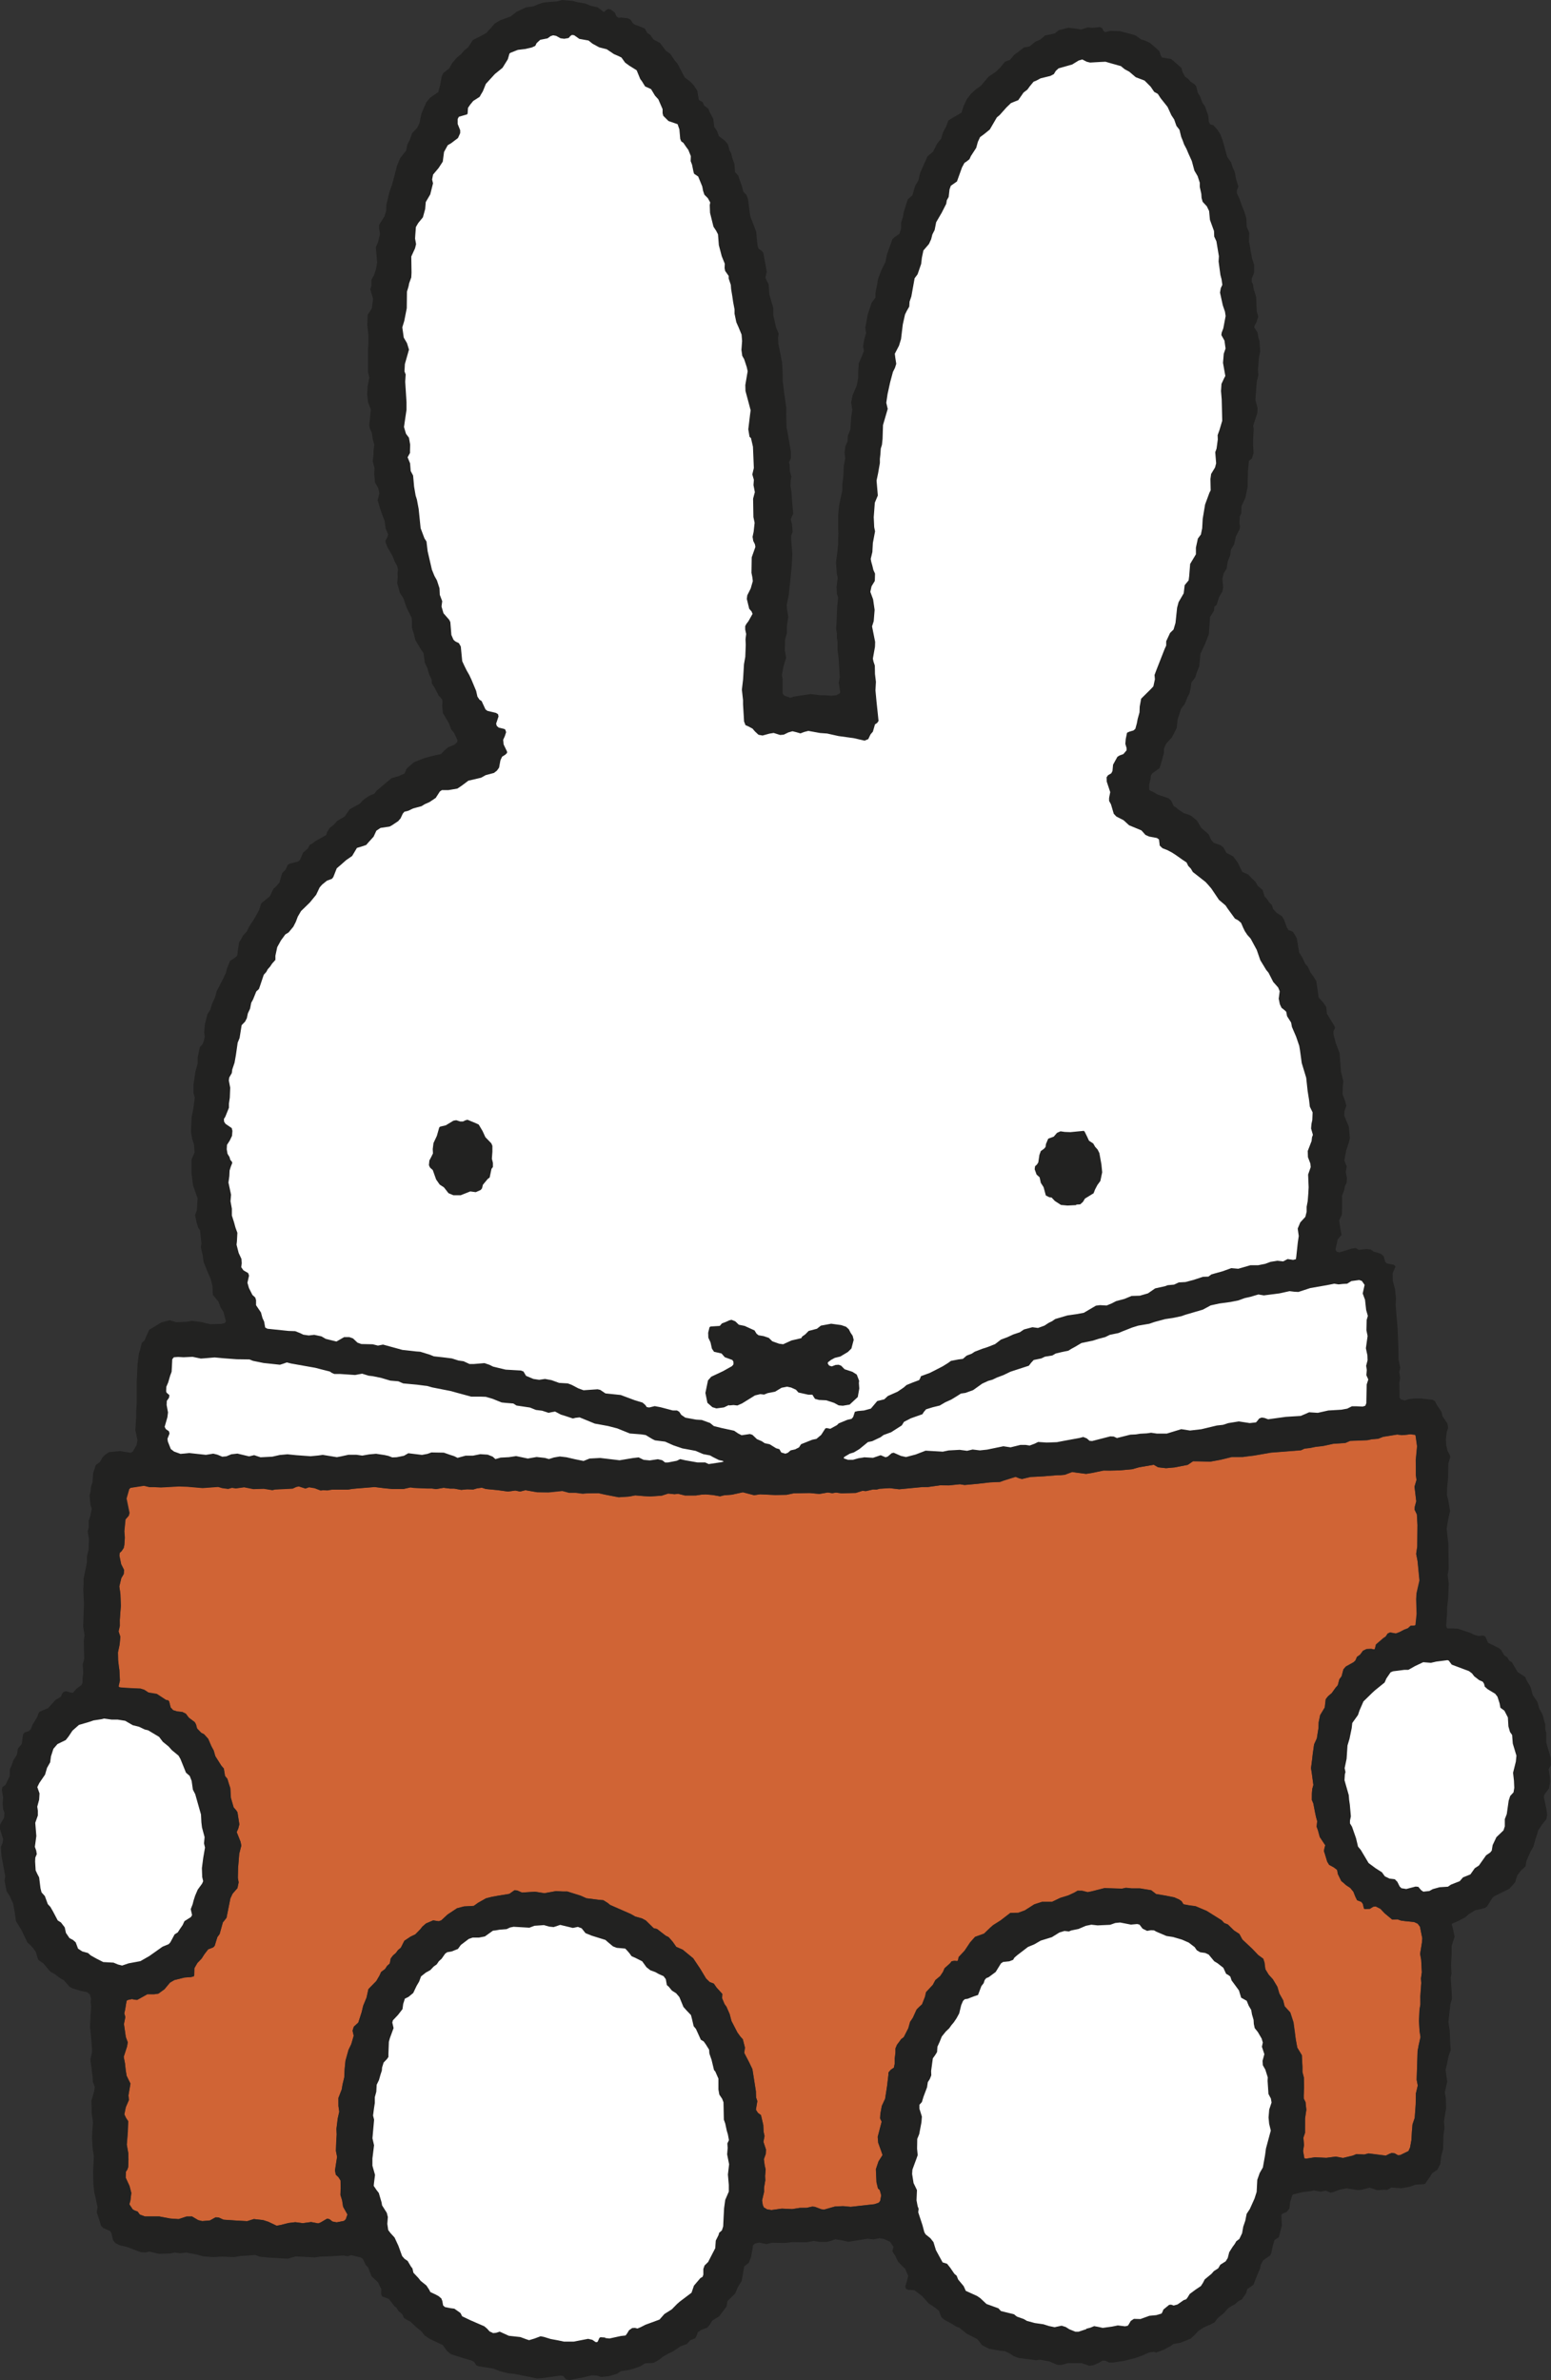 <svg id="Layer_1_kopie" data-name="Layer 1 kopie" xmlns="http://www.w3.org/2000/svg" viewBox="0 0 560.02 859.31">
  <rect x="0" y="0" width="560.02" height="859.31" fill="#333333" stroke="none"/>
  <defs>
    <style>
      .cls-1 {
        fill: #fff;
        stroke: #fff;
        stroke-width: 2.63px;
      }

      .cls-1, .cls-2, .cls-3 {
        fill-rule: evenodd;
      }

      .cls-2 {
        fill: #d06435;
      }

      .cls-3 {
        fill: #222221;
      }
    </style>
  </defs>
  <title>lezende nijn</title>
  <polyline class="cls-1" points="218.48 844.05 216.8 843.94 216.4 844.19 215.81 845.53 215.46 845.73 215.02 845.67 213.87 844.87 212.34 844.51 207.19 845.5 203.58 845.45 201.55 845.03 198.75 844.51 196.35 843.76 195.14 843.53 192.9 844.37 191 844.93 190.03 844.62 187.88 843.81 183.72 843.35 180.44 841.86 179.06 842.28 178.03 842.38 176.76 841.76 175.86 840.77 174.83 839.92 169.87 837.75 166.91 836.31 166.25 835.09 164.04 833.53 162.7 833.35 160.64 832.95 159.98 832.35 159.7 830.76 159.33 829.84 158.31 828.99 157.08 828.34 155.36 827.54 154.94 826.71 153.95 825.18 151.85 823.49 151.03 822.44 149.21 820.5 148.86 818.95 148.31 818.25 147.13 816.28 146.01 815.52 145.14 814.5 144.64 813.11 143.8 810.81 142.42 807.79 140.92 806.15 140.12 805.08 139.8 802.84 139.99 800.38 139.61 798.87 137.91 796.18 137.72 795.09 136.74 791.69 135.91 790.62 134.9 789.12 135 788.17 135.37 785.2 134.43 781.87 134.48 779.25 134.98 774.58 134.4 772.03 135 765.33 134.62 763.82 134.93 761.35 135.25 759.26 135.3 757.16 135.83 755.24 135.97 752.65 136.79 750.97 137.36 749.02 137.83 747.58 137.93 746.45 138.46 744.68 139.69 743.39 140.21 742.64 140.21 741.52 140.37 737.19 140.73 735.86 142.07 732.21 141.61 730.24 141.83 729.44 143.71 727.5 145.33 725.4 145.58 723.55 146.2 721.62 147.47 721.01 149.21 719.59 150.42 717.04 151.35 715.46 152.03 713.6 152.72 713.05 153.77 712.22 155.4 711.32 156.58 710 157.68 709.21 158.44 708.09 159.43 707.18 160.72 705.34 161.46 704.82 163.05 704.55 165.32 703.65 166.38 702.2 169.23 700.03 170.66 699.54 172.94 699.54 175.05 699.13 177.98 697.03 178.9 696.94 180.33 696.69 182.91 696.48 184.17 695.88 185.47 695.63 191.14 695.96 192.98 695.27 196.4 695.03 198.29 695.57 199.91 695.74 202.27 694.96 206.86 696.06 208.67 695.68 210.02 696.18 211.43 697.93 213.66 698.84 218.61 700.39 219.6 701.27 221.29 702.75 222.64 703.27 225.7 703.54 226.33 704.2 227.19 705.19 228 706.29 229.32 706.86 231.82 708.12 233.42 710.31 234.82 711.41 236.66 712.09 237.87 712.77 239.61 713.54 240.41 714.63 240.79 716.75 241.47 717.34 242.6 718.72 244.16 719.68 245.31 721.04 246.77 724.62 247.95 725.94 249.5 727.55 249.88 729.03 250.51 731.56 251.34 732.6 253.11 736.51 254.07 737.08 254.82 738.13 256.04 740.07 256.15 741.49 256.93 743.77 257.82 747.44 258.27 747.96 259.41 750.53 259.36 754.47 259.69 756.29 260.73 757.79 261.23 759.07 261.36 765.33 261.85 766.72 262.27 769.15 262.68 770.52 263.06 772.58 262.49 773.79 262.6 775.4 262.42 777.72 263.13 781.31 262.7 785.01 263.01 788.79 263.06 791.18 261.77 794.21 261.36 797.2 261.19 800.37 261.03 803.77 260.57 805.19 259.56 806.09 259.36 806.87 258.4 808.89 258.29 810.42 258.21 811.63 255.63 816.59 254.35 817.84 253.91 819.1 253.94 821.16 253.66 821.93 252.85 822.4 250.54 825.13 249.67 827.68 245.42 830.89 244.41 831.78 242.55 833.68 239.86 835.39 238.09 837.4 233.04 839.26 231.37 840.11 230.16 840.63 229.23 840.4 228.2 840.46 227.07 841.25 226.36 842.43 225.82 843.13 224.12 843.33 220.01 844.22 218.48 844.05"/>
  <polyline class="cls-1" points="392.21 840.88 389.41 841.81 388.27 841.83 386.1 840.96 384.76 840.13 383.28 839.67 380.76 840.21 378.79 839.8 376.73 839.15 373.64 838.71 370.81 837.95 369.67 837.28 367.18 836.35 366.11 835.5 361.42 834.35 360.49 833.38 356.19 831.83 353.92 829.7 352.79 828.94 348.72 827.1 347.95 825.4 345.96 822.99 345.43 821.63 344.61 820.94 343.1 818.74 341.98 817.32 340.36 816.81 338.81 813.99 337.93 812.37 337.05 809.49 335.93 808.07 334.2 806.68 333.74 805.88 333.08 803.39 331.55 798.73 331.69 797.45 331.35 796.56 330.94 794.4 331.09 790.71 329.87 788.17 329.35 784.9 329.44 783.36 330.39 780.76 330.84 779.53 331.35 778.11 331.13 775.78 331.19 772.24 331.9 770.5 332.7 766.28 332.88 764.2 331.98 761.32 332.01 759.93 332.91 758.94 333.46 757.03 334.74 753.63 335 751.79 335.73 750.65 336.26 749.3 336.2 747.74 336.81 743.17 337.62 742.07 338.34 740.92 338.48 738.98 339.29 737.23 340.06 735.31 341.48 733.56 342.75 732.33 343.52 731.22 344.38 730.19 345.41 728.7 346.36 726.95 347.08 723.95 347.73 722.44 348.38 721.83 349.46 721.65 350.36 721.29 351.71 720.77 353.13 720.3 354.31 717.07 355.13 716.02 355.5 714.9 356.05 714.2 356.94 713.84 359.47 711.97 361.39 708.86 362.14 708.34 364.41 708.11 365.76 707.57 366.24 706.78 367.25 705.92 371.15 702.89 373.37 701.98 375.77 700.6 379.75 699.37 382.48 697.68 384.29 697.13 385.93 697.29 386.75 696.94 389.38 696.4 392.01 695.27 394.06 694.86 396.32 695.11 400.85 694.91 402.72 694.25 404.45 694.07 408.35 694.83 410.61 694.62 411.45 694.83 412.55 696.28 414.19 697.08 415.59 696.84 416.71 696.91 417.53 697.38 421.2 698.94 423.55 699.3 426.76 700.25 429.25 701.35 431.39 702.99 432.14 704.11 433.34 704.83 435.22 705.1 436.45 705.68 438.43 708.09 439.61 708.8 441.72 710.45 442.72 712.63 443.52 713.07 444.23 713.62 444.7 715.02 445.77 716.47 447.36 718.64 448.15 721.26 450.13 722.38 450.86 724.16 451.77 725.77 452.06 727.37 452.64 729.33 452.72 730.76 453.03 732.26 454.15 733.66 455.54 736.04 455.95 737.45 455.63 738.98 456.51 741.66 455.87 744.05 455.99 745.63 456.91 747.24 457.76 750.05 457.69 751.32 457.98 756.01 458.85 757.66 459.11 759.23 458.26 761.78 458.02 764.64 458.23 766.87 458.83 769.37 457.08 775.86 456.77 778.25 455.98 782.69 454.83 784.71 453.96 787.18 453.73 791.55 452.97 793.94 451.27 797.72 450.12 799.47 449.63 801.94 448.89 804.1 448.48 806.46 447.46 808.54 446.37 809.36 445.79 810.36 445.05 811.36 443.82 813.3 443.26 815.43 442.53 816.61 440.61 817.82 439.83 819.13 438.27 820.11 437.39 821.11 434.96 823.07 434.32 824.33 433.58 825.48 431.7 826.72 429.53 828.33 428.82 829.51 428.29 830.23 427.36 830.56 425.14 832.11 423.75 832.5 422.85 832.19 422.13 832.25 420.05 833.95 419.72 834.77 419.38 835.4 417.48 835.97 414.99 836.2 411.75 837.37 409.38 837.31 408.25 838.06 407.59 839.21 407.19 839.78 406.22 840 403.6 839.68 401.49 840.11 398.15 840.57 396.59 840.22 395.05 839.94 393.71 840.49 392.21 840.88"/>
  <polyline class="cls-2" points="104.03 802.63 101.35 803.31 99.88 803.58 96.92 802.16 95.03 801.55 91.69 801.17 89.27 801.93 85.45 801.72 80.73 801.41 78.97 800.61 77.86 800.54 75.81 801.67 73.01 801.91 71.56 801.56 69.33 800.24 67.33 800.29 64.49 801.22 61.4 801 57.46 800.26 52.31 800.26 50.49 799.58 49.68 798.49 48.75 798.16 47.93 797.74 46.7 795.88 47.08 794.52 47.41 791.77 46.77 789.26 45.38 786.24 45.48 784.06 45.96 783.36 46.3 782.41 46.39 779.73 46.33 777.42 45.78 774.3 45.95 772.64 46.19 769.51 46.31 765.86 45.55 764.71 44.92 763.41 45.41 760.8 46.53 758.22 46.37 756.53 47.1 752.29 45.71 749.46 45.37 747.28 45.13 745 44.67 742.62 45.89 738.84 46.12 737.34 45.43 735.48 44.75 730.78 45.26 728.24 44.88 726.91 45.19 725.59 45.54 723.4 45.74 722.36 46.11 722.08 47.67 721.75 48.71 721.97 49.6 722.03 51.63 720.92 53.26 720 55.73 720.03 57.23 719.81 59.42 718.22 61.42 715.83 63.01 714.9 66.71 713.98 69.06 713.82 70.02 713.54 70.16 713.16 70.22 710.61 71.3 708.74 72.84 707.13 73.8 705.59 75.17 703.81 77 703.1 77.52 702.56 78.49 699.38 79.3 698.29 80.48 694.1 81.8 692.42 83.2 685.42 83.99 683.73 85.75 681.71 86.18 679.63 85.9 678.04 85.96 674.46 86.38 669.3 87.14 666.35 86.86 664.96 85.96 662.69 85.47 661.48 86.04 660.21 86.43 658.69 85.75 654.31 85.25 653.56 84.37 652.56 83.39 649.13 83.17 645.59 82.7 644.17 82.12 642.25 81.27 641.21 80.83 638.51 79.94 637.49 77.75 634.02 77.2 632.07 76.32 630.43 75.19 627.8 73.69 626.13 72.68 625.63 71.17 624.05 70.78 622.58 70.32 621.77 68.18 620.15 67.1 618.71 65.81 618.08 63.94 617.88 62.51 617.44 61.61 616.45 61.07 614.27 60.76 614.03 59.95 613.88 56.63 611.71 53.65 611.22 52.12 610.21 50.69 609.77 47.45 609.64 43.73 609.4 42.99 609.25 42.84 608.85 43.32 606.82 43.13 603.06 42.92 601.62 42.67 599.43 42.61 596.67 43.21 593.83 43.48 591.01 42.83 589.08 43.29 587.05 43.26 584.92 43.63 579.87 43.48 575.51 43.08 572.84 43.81 569.8 44.67 568.34 44.83 566.83 43.77 564.72 43.13 561.61 43.26 560.65 43.92 560.04 44.69 558.9 44.92 557.8 45.1 555.14 44.92 552.85 45.37 548.52 46.56 547.17 46.8 546.19 45.73 541.02 46.69 537.59 47.19 537.1 52.06 536.36 54 536.83 55.9 536.83 58.14 536.96 64.69 536.6 67.78 536.71 73.22 537.18 78.82 536.77 80.3 537.2 82.45 537.48 83.82 537.09 85.22 537.31 88.18 536.9 91.5 537.54 95.27 537.43 98.39 537.93 99.29 537.7 105.68 537.38 107 536.77 107.92 536.58 110.31 537.35 111.62 536.9 113.59 537.23 115.79 538.06 116.64 537.93 118.25 538.02 119.91 537.75 122.05 537.8 125.59 537.81 127.22 537.54 128.93 537.38 135.28 536.87 138.98 537.32 141.56 537.56 145.69 537.58 148.24 537.01 149.19 537.18 153.87 537.4 156.03 537.42 157.46 537.64 160.18 537.17 162.42 537.45 163.98 537.46 166.55 537.93 168.69 537.72 170.85 537.8 172.3 537.37 174 537.15 175.38 537.61 179.64 538.02 183.43 538.53 186.05 538.17 187.78 538.53 189.72 538.05 193.96 538.79 196.05 538.84 198.08 538.87 200.4 538.63 203.04 538.36 205.47 539.01 207.85 539.01 210.37 539.34 211.85 539.21 213.46 539.17 216.12 539.13 218.44 539.65 223.37 540.6 227.21 540.33 229.35 539.92 232.53 540.19 234.79 540.3 238.87 540.03 241.26 539.26 243.53 539.5 244.87 539.35 247.28 539.95 251.26 539.94 253.15 539.65 254.78 539.56 257.33 539.77 259.97 540.24 261.33 539.89 264.26 539.65 268.2 538.79 272.26 539.84 274.4 539.53 279.92 539.78 284 539.7 286.61 539.15 292.38 539.06 295.81 539.39 298.88 538.87 300.48 539.12 301.83 538.9 303.89 539.15 309.06 539.01 311.44 538.25 312.7 538.36 315.22 537.78 316.54 537.83 317.67 537.53 321.28 537.31 324.7 537.72 332.97 536.93 335.07 536.88 339.46 536.27 342.66 536.32 346.64 535.9 348.28 536.17 349.67 536.05 352.94 535.75 357.45 535.23 361.09 535.07 362.46 534.57 366.73 533.23 368.06 533.76 369.03 534 372.08 533.27 374.07 533.18 377.04 533.01 381.72 532.63 383 532.58 384.43 532.45 387.12 531.43 388.61 531.65 392.13 532.11 394.23 531.78 398.4 530.91 400.83 530.96 404.25 530.88 406.55 530.67 408.83 530.45 411.29 529.76 416.58 528.85 418.14 529.76 420.99 530.09 424.13 529.81 428.85 528.88 430.71 527.6 432.44 527.64 436.93 527.76 440.67 527.08 444.72 526.09 448.67 526.08 450.26 525.86 452.54 525.59 456.69 524.88 458.83 524.5 469.71 523.65 471 523.05 472.94 522.83 474.97 522.42 477.78 522.09 481.42 521.3 485.72 521.02 487.48 520.26 493.72 520.01 495.28 519.68 497.61 519.49 499.41 518.78 501.52 518.45 504.48 517.96 506.01 518.18 506.92 518.13 509.14 517.85 510.91 518.04 511.1 518.36 511.63 522.17 511.16 527.18 511.21 529.51 511.21 532.49 511.44 534.35 510.72 536.8 510.86 537.81 511.35 542.07 510.81 544.03 510.73 545.04 511.57 546.76 511.79 550.63 511.71 558.35 511.32 561.03 511.83 563.68 512.48 570.61 511.43 575.22 511.3 577.4 511.47 582.63 511.06 586.63 510.75 586.88 509.3 586.94 508.34 587.84 506.97 588.36 505.31 589.23 503.97 589.73 501.9 589.35 501.03 589.75 500.27 590.88 499.5 591.37 496.79 593.7 496.38 595.34 496.08 595.5 495.12 595.27 493.44 595.34 492.14 595.95 491.07 597.39 489.95 598.17 489.39 599.48 488.74 600.1 485.92 601.67 485.06 602.69 484.41 605.18 483.61 606.27 483.39 607.07 483.04 608.41 482.17 609.43 480.87 611.26 479.5 612.41 478.66 613.48 478.31 616.46 476.65 619.22 476.11 621.83 476.05 623.88 475.45 627.64 474.47 629.82 474.27 631.32 473.98 633.32 473.8 635.02 473.37 638.37 473.7 640.56 474.22 644.46 473.81 645.93 473.69 647.51 473.65 649.86 474.19 651.15 474.83 654.5 475.18 656.06 475.59 657.54 475.39 659.53 475.86 660.82 476.54 663.29 478.52 666.27 478.27 667.11 478.03 668.33 478.5 669.69 479.23 672.13 479.94 673.29 481.58 674.18 482.8 675.11 483.09 676.64 484.33 679.17 485.04 679.72 486.03 680.62 487.54 681.61 488.68 683 489.39 684.79 490.02 686.07 491.53 686.64 492.08 687.35 492.49 689.05 492.89 689.27 494.65 689.17 495.83 688.43 496.76 688.32 498.43 689.16 499.96 690.78 502.7 693.06 504.62 692.99 505.91 693.43 507.36 693.62 510.61 693.95 511.9 694.54 512.7 695.62 513.55 699.82 513.41 701.43 512.76 705.45 513.14 707.57 513.38 712.11 513.07 714.3 513.16 715.92 512.81 720.72 512.86 723.65 512.53 725.67 512.45 727.53 512.36 729.72 512.56 733.26 512.88 735.48 512.23 738.4 511.83 740.51 511.51 750.86 511.91 752.95 511.22 755.85 511.16 759.76 510.8 764.66 510.01 766.97 509.8 769.48 509.61 772.69 509.13 775.31 508.56 776.61 505.58 778.06 504.81 778.13 503.58 777.43 502.53 777.29 501.61 777.64 500.4 778.25 494.13 777.46 492.6 777.86 489.77 777.72 488.41 778.27 484.92 779.1 482.31 778.62 478.93 779.06 474.76 778.87 471.64 779.36 470.97 779.25 470.49 776.6 470.82 774.49 470.6 771.81 471.19 770.05 471.21 764.86 471.67 761.75 471.38 758.96 470.74 757.68 470.71 756.61 470.83 753.62 470.77 750.1 470.25 748.13 470.26 746.26 470.19 744.84 470.04 742.04 468.39 739.31 467.84 736.34 467.57 733.75 467.08 730.16 465.92 726.57 463.87 724.35 463.32 722.17 461.96 719.75 461.25 717.32 459.6 714.58 458.11 712.95 456.91 710.99 456.51 708.66 456.06 707.24 454.23 705.92 452.09 703.67 448.51 700.31 447.43 698.26 445.52 697.02 443.3 694.84 441.96 694.31 441.03 693.35 435.61 689.96 431.64 688.28 429.42 687.98 427.29 687.58 426.58 686.46 425.7 685.85 423.95 685.08 420.81 684.45 417.38 683.88 416.69 683.33 415.62 682.51 411.49 681.83 408.52 681.83 406.53 681.63 405.08 681.94 398.8 681.74 394.29 682.89 392.75 683.2 390.7 682.7 389.05 682.65 387.85 683.35 385.69 684.35 382.81 685.24 379.85 686.67 376.42 686.67 373.63 687.57 370.18 689.77 367.84 690.61 364.96 690.67 361.42 693.4 358.73 695.1 357.73 695.98 355.5 698.14 352.25 699.3 350.47 701.29 348.44 704.28 346.3 706.56 346.01 707.83 345.74 708.04 344.7 707.95 343.68 708.11 343.13 708.83 341.16 710.63 340.59 711.95 339.59 713.45 337.85 714.88 336.91 716.63 334.47 719.24 334.09 720.93 333.02 723.65 332.04 724.55 331.09 725.5 329.73 728.52 328.7 730.02 328.07 732.29 326.43 735.5 325.39 736.27 325.01 736.84 323.94 738.26 323.39 739.58 323.35 741.08 323.09 743.2 323.09 745 322.79 746.51 321.66 747.28 320.81 748.28 320.78 749.19 320.29 753.28 319.6 757.76 318.4 760.34 317.88 763.19 317.8 764.82 318.37 766.01 316.93 771.48 317.11 773.59 318.24 776.74 318.68 778.06 317.22 780.35 316.27 783.18 316.49 787.88 317.03 790.1 317.69 790.71 318.2 792.6 317.83 794.59 317.31 795.26 315.74 795.8 307.2 796.75 304.38 796.49 301.47 796.64 297.54 797.75 296.55 797.61 294.25 796.75 293.32 796.65 291.26 797.11 288.78 797.15 286.05 797.58 282.29 797.4 278.56 797.93 276.99 797.67 275.81 796.97 275.43 796.1 275.18 794.46 275.9 791.38 275.88 789.85 276.32 787.22 276.25 785.64 276.45 783.33 276.1 781.8 275.81 779.59 276.48 777.72 276.58 776.11 275.65 773.3 276.06 771.21 275.71 769.62 275.6 767.21 274.77 763.65 273.68 762.85 272.94 761.71 273.46 758.61 273 757.26 272.94 755.03 271.68 747.05 271.06 745.78 270.45 744.51 268.73 741.2 268.98 739.28 268.21 736.25 267.31 735.28 266.26 733.82 264.12 729.67 263.47 727.18 262.32 724.54 261.61 723.56 260.75 721.5 260.82 719.91 258.76 717.64 257.72 716.19 256.21 715.61 254.93 714.35 252.81 710.82 250.29 707.05 246.49 703.93 244.17 702.89 242.88 701.05 241.4 699.37 240.36 698.88 237.21 696.44 236 696.15 233.16 693.37 231.81 692.64 229.35 691.95 227.75 691.03 220.26 687.75 219.41 687.04 217.84 686.07 215.81 685.88 213.68 685.6 211.72 685.36 209.65 684.43 204.84 682.92 203.3 682.92 200.79 682.78 196.63 683.53 193.25 683 188.52 683.3 186.77 682.54 185.84 682.46 183.99 683.77 179.67 684.48 177.56 684.87 175.54 685.38 172.72 686.97 171.13 688.1 167.57 688.31 165.08 688.97 161.68 691.22 159.4 693.33 158.47 693.66 156.42 693.35 153.82 694.47 152.48 695.65 151.79 696.55 149.99 698.39 148.29 699.19 146.02 700.71 144.76 703.21 143.72 704.06 142.92 705.13 141.9 706 141.08 707.08 140.71 708.93 139.78 709.75 139.03 710.9 137.6 711.97 137.01 713.27 135.85 715.24 133.04 718.11 132.37 721.17 131.14 724.16 130.63 726.35 129.4 730.18 127.77 731.69 127.34 733.09 127.75 734.92 126.88 737.96 125.86 740.04 124.76 743.98 124.46 747 124.32 750.03 123.7 752.56 123.4 754.37 122.2 757.46 122.22 760.31 122.52 762.42 121.97 764.85 121.5 768.61 121.59 770.58 121.42 773.48 121.31 776.49 121.73 778.71 120.98 783.59 121.28 785.13 122.24 786.08 122.96 787.25 123.02 790.05 122.95 792.49 123.55 794.43 123.91 796.75 125.43 799.52 124.83 801.25 124.21 801.87 121.58 802.38 120.05 802.09 118.98 801.25 118.13 801.05 115.75 802.45 114.91 802.76 112.34 802.27 109.34 802.68 106.63 802.32 104.03 802.63"/>
  <polyline class="cls-1" points="41.1 708.61 42.58 709.23 44.08 709.6 46.42 708.8 50.67 708.01 53.87 706.18 58.66 702.8 60.88 701.89 61.48 701.23 63.02 698.36 64.17 697.63 64.9 696.48 65.94 695.03 66.62 693.58 68.95 692.1 69.37 691.4 68.92 689.28 69.59 687.53 69.92 686.23 70.49 684.45 71.44 682.26 73.03 680.07 73.41 679.19 73.06 677.69 72.95 674.49 73.42 670.84 74.07 667.06 73.7 665.56 73.83 663.34 72.89 659.84 72.67 657.98 72.52 655.18 70.44 647.84 69.59 646.2 69.15 643.05 68.44 641.24 67.1 640.07 65.14 635.13 64.44 633.93 62.02 631.98 60.9 630.56 58.82 628.87 57.46 627.1 53.53 624.73 52.28 624.43 50.19 623.45 47.98 622.92 45.19 621.33 42.48 620.9 40.29 620.87 37.58 620.5 36.75 620.72 33.8 621.17 31.93 621.8 28.5 622.78 26.16 624.84 24.73 626.99 23.72 628.24 20.76 629.71 19.31 631.39 18.43 634.12 18.11 636.26 16.98 638.28 16.27 640.72 14.21 643.68 13.47 645.18 14.27 647.46 14.15 649.7 13.45 652.28 13.66 653.68 13.63 655.48 12.7 658.11 13.09 662.88 12.55 666.79 13.04 668.16 13.25 669.43 12.71 670.7 12.65 672.11 12.84 675.25 13.45 676.56 14.1 677.78 14.59 681.71 14.96 683.2 16.16 684.54 17.22 687.44 18.15 688.42 19.06 689.99 20.81 693.3 21.96 694.02 23.33 695.81 23.77 697.85 25.05 699.73 26.29 700.38 27.31 701.24 28.16 703.53 29.68 704.55 31.77 705.13 32.8 706.01 34.83 707.13 37.33 708.41 41.1 708.61"/>
  <polyline class="cls-1" points="512.15 681.28 513.11 682.45 513.88 682.97 516.07 682.73 517.29 682.05 519.74 681.38 522.71 681.19 523.84 680.43 526.99 679.19 528.16 677.83 530.83 676.75 532.39 674.54 533.9 673.53 536.5 669.85 537.97 668.81 538.53 668.11 538.87 666.16 540.22 663.31 542.79 660.84 543.26 659.4 543.31 656.79 544.01 654.94 544.71 650.11 545.25 648.44 546.46 647.11 546.73 645.48 546.6 642.89 546.29 640.06 547.28 636.01 547.5 633.84 546.18 629.44 545.94 626.35 545.17 625.25 544.6 623.3 544.41 620.07 543.15 617.63 541.7 616.56 541.42 614.97 540.65 612.59 539.83 611.53 537.07 609.86 536.09 608.96 535.84 607.95 535.37 607.18 534.06 606.6 532.3 605.23 531.48 604.16 530.39 603.34 524.17 601.01 523.08 599.54 522.61 599.39 520.94 599.61 518.71 599.88 516.65 600.35 513.87 600.13 510.92 601.53 508.51 602.88 507.06 602.93 502.98 603.45 502.1 603.81 500.57 606.05 499.94 607.5 496.48 610.34 495.5 611.25 492.33 614.35 490.92 617.58 490.38 619.2 488.32 622.09 488.11 623.96 487.33 627.79 486.6 630.21 486.29 635 485.57 638.39 485.88 639.81 485.65 640.61 485.53 642.75 487.07 648.14 487.22 649.9 487.45 651.53 487.83 655.81 487.51 657.35 487.51 658.36 488.24 659.56 489.7 663.73 490.41 666.73 491.37 667.92 494.19 672.66 496.71 674.54 499.01 676 500.07 677.47 501.77 678.29 503.64 678.51 504.57 679.45 505.41 681.14 506.05 681.77 507.8 682.05 511.17 681.17 512.15 681.28"/>
  <polyline class="cls-1" points="260.19 528.01 255.8 528.66 254.54 528.08 251.81 528.03 247.4 527.26 245.5 526.82 244.27 527.41 241.07 528.03 240.08 528.06 239.02 527.24 237.47 526.88 234.53 527.31 232.33 527.1 230.53 526.22 228.44 526.46 223.65 527.26 216.66 526.42 212.83 526.63 210.64 527.51 207.53 526.88 204.46 526.17 202.05 525.89 199.94 526.25 198.13 526.82 196.68 526.41 193.71 526.08 190.54 526.63 186.32 525.74 183.7 526.14 180.71 526.3 178.85 526.83 177.89 525.93 176.09 525.22 173.42 525.05 170.77 525.59 168.11 525.62 165.21 526.41 164 525.79 162.58 525.34 160.26 524.49 155.77 524.41 154.39 524.91 152.37 525.29 147.42 524.67 145.85 525.59 143.24 526.12 141.63 526.18 140.24 525.65 138.9 525.35 135.8 524.88 133.29 525.1 130.79 525.54 128.71 525.24 125.81 525.21 123.2 525.78 121.62 526.08 116.53 525.24 114.94 525.46 112.14 525.73 106.94 525.35 103.79 525.03 101 525.29 98.31 525.9 94.06 526.12 91.76 525.35 89.93 525.79 85.74 524.83 83.52 525.07 81.74 525.81 80.24 525.95 78.48 525.21 77 524.85 74.33 525.27 68.33 524.63 66.69 524.8 65.15 524.93 62.82 524.08 61.65 523.18 60.58 520.45 60.46 519.43 61.2 517.57 60.99 516.74 59.86 515.95 59.43 515.13 60.46 511.65 60.66 509.93 60.17 507.27 60.27 505.82 61.07 504.67 61.2 503.74 60.17 502.86 60 502.37 60.06 500.74 60.74 499.15 61.45 496.71 61.97 495.33 62.05 493.69 62.19 490.76 62.77 490.05 64.3 489.94 66.32 490.05 69.53 489.89 72.52 490.52 73.99 490.41 77.5 490.12 80.78 490.43 85.49 490.77 90.06 490.84 91.38 491.36 95.19 492.13 101.08 492.76 102.29 492.38 103.57 491.93 105.08 492.32 113.73 493.85 115.95 494.43 118.98 495.19 119.72 495.69 120.6 496.08 122.79 496.05 128.1 496.41 130.63 495.94 133.01 496.67 134.43 496.82 137.45 497.44 140.82 498.46 143.72 498.71 145.49 499.47 150.5 499.93 154.25 500.41 155.98 500.9 162.78 502.24 164.63 502.76 170.06 504.23 173.34 504.26 175.38 504.32 177.84 505.05 181.13 506.35 182.71 506.53 185.36 506.73 186.52 507.47 191.36 508.19 193.51 509.06 195.74 509.33 198.08 510.1 199.09 509.88 200.45 509.65 202.53 510.75 204.12 511.24 206.89 512.15 207.8 511.91 209.3 511.74 214.78 513.99 219.57 514.86 222.89 515.73 227.51 517.59 231.62 517.9 233.24 518.15 235.59 519.57 236.57 520.06 240.22 520.52 243.17 521.84 246.44 522.96 248.57 523.35 251.22 523.86 253.99 525.03 256.45 525.51 257.52 526.12 259.64 527.18 260.95 527.46 261.36 527.76 260.19 528.01"/>
  <polyline class="cls-1" points="311.86 526.22 309.99 526.5 308.02 527.07 306.21 527.1 304.77 526.63 304.66 526.36 304.85 526.06 306.88 524.88 308.33 524.44 310.29 523.24 313.39 520.7 314.95 520.37 317.94 518.96 319.01 518.15 321.75 517.11 325.6 514.66 326.4 513.36 328.87 512.09 333.1 510.64 333.57 509.87 334.42 508.83 336.81 508.09 339.35 507.47 341.32 506.29 343.4 505.22 345.34 504.04 346.91 503.08 348.55 502.84 351.31 501.82 354.6 499.47 356.79 498.51 358.27 498.1 359.97 497.3 362.25 496.45 364.81 495.22 371.44 493.06 372.26 491.99 373.19 491.01 375.96 490.45 377.23 489.83 379.93 489.39 381.11 488.7 383.15 488.21 385.75 487.66 386.92 486.95 388.13 486.29 390.46 484.85 394.62 483.99 396.54 483.37 399.04 482.73 400.72 481.9 403.86 481.26 405.19 480.71 408.8 479.29 410.99 478.61 414.99 477.94 416.87 477.29 420.79 476.2 423.53 475.79 426.66 475.15 428.05 474.64 430.48 473.94 434.37 472.8 437.22 471.26 440.32 470.58 444.31 470.05 447.17 469.48 449.47 468.64 451.55 468.19 454.4 467.33 456.37 467.67 462.03 466.94 465.65 466.14 467.34 466.34 468.83 466.42 473.1 465.02 479.18 463.96 481.78 463.45 483.34 463.7 484.84 463.54 486.43 463.45 487.97 462.5 490.79 462.12 491.74 462.45 492.74 463.89 492.05 466.99 492.89 469.27 493.17 473.05 493.79 475.23 493.36 476.69 493.26 480.39 493.69 482.49 493.07 486.9 493.63 489.48 493.69 491.25 493.17 493.2 493.4 494.73 493.23 496.57 493.94 498.15 493.36 499.96 493.22 506.73 492.85 507.63 491.91 507.93 489.51 507.82 488.02 507.79 486.33 508.64 484.22 509.03 479.5 509.31 475.72 510.16 472.57 509.96 471.27 510.54 469.5 511.28 464.15 511.62 457.77 512.5 456.42 512.01 455.43 511.87 454.53 512.23 453.98 512.95 453.39 513.62 451.13 513.87 447.19 513.27 443.39 513.88 441.49 514.5 439.23 514.75 433.66 516.09 429.56 516.56 426.41 516.07 424.08 516.78 421.2 517.66 417.61 517.62 415.5 517.32 413.95 517.54 411.56 517.66 409.98 517.91 408.03 518.01 403.21 519.23 402.06 518.69 400.8 518.63 394.26 520.31 393.33 520.23 392.29 519.37 391.02 518.86 389.66 519.23 384.65 520.14 381.52 520.74 377.88 520.88 374.71 520.67 373.49 521.29 371.67 521.96 370.24 521.74 368.3 521.74 364.77 522.61 362.17 522.22 356.31 523.43 353.68 523.71 351.07 523.4 349.12 523.87 346.44 523.52 342.42 523.74 340.33 524.19 334.13 523.82 330.5 525.22 327.05 526.12 325.2 525.71 322.61 524.57 321.86 524.74 320.48 525.93 319.68 526.22 317.89 525.46 315.14 526.41 311.86 526.22"/>
  <polyline class="cls-1" points="287.24 523.24 285.52 523.62 284.48 524.49 283.59 524.82 282.11 524.39 281.41 523.19 280.25 522.86 277.93 521.43 276.14 521.05 275.06 520.33 273.3 519.57 271.69 518.02 270.78 517.73 267.75 518.17 266.53 517.54 265.05 516.51 260.43 515.54 257.71 514.85 256.37 513.74 253.37 512.65 251.41 512.53 247.5 511.82 246.02 510.81 245.26 509.68 244.47 509.22 242.98 509.24 238.5 508.06 236.43 507.66 234.39 508.15 233.53 508.01 233.02 507.27 232.01 506.38 229.12 505.5 224.09 503.63 218.59 503.06 216.69 501.79 215.74 501.58 210.67 501.93 208.84 501.26 206.37 499.96 205 499.45 201.85 499.26 199.2 498.21 196.84 497.77 194.73 498.08 192.65 497.77 189.99 496.65 189.06 495.08 188.14 494.73 182.62 494.41 180.06 493.8 178.05 493.31 176.79 492.68 174.96 492.07 171.1 492.38 169.56 492.38 167.4 491.36 165.59 491.1 163.19 490.35 160.22 489.97 156.66 489.58 155.3 489.01 151.79 487.93 150.24 487.81 145.33 487.26 138.32 485.34 136.48 485.7 134.59 485.23 130.49 485.14 129.11 484.63 127.48 483.11 126.16 482.63 124.28 482.63 121.51 484.22 117.67 483.28 116.08 482.36 113.48 481.81 111.53 482.03 109.59 481.75 108.45 481.2 106.66 480.48 104.22 480.39 96.64 479.61 95.82 479.17 95.44 477.02 94.84 475.73 94.31 473.76 92.53 471.13 92.48 469.29 92.18 468.34 91.19 467.44 89.93 464.94 89.38 463.02 89.96 460.45 89.66 459.54 87.94 458.56 87.14 457.43 87.33 456.01 87.22 454.45 86.21 452.31 85.44 449.35 85.58 448.12 85.74 445.05 85.06 443.2 84.51 441.23 83.75 438.84 83.71 436.38 83.22 433.69 83.42 431.34 82.48 426.95 82.79 424.6 82.89 422.57 83.33 421.17 83.86 419.83 83.72 419.4 83.14 418.71 82.86 417.75 82.13 416.58 81.85 414.94 82 413.35 82.97 411.79 83.79 410.09 83.93 408.3 83.68 407.29 81.44 405.76 80.92 404.97 80.86 403.98 81.31 403.3 82.65 399.95 82.67 398.47 82.98 396.28 83.14 392.7 82.64 390.09 82.81 389 83.72 387.44 83.9 386.12 84.65 383.71 85.16 380.87 85.79 376.48 86.48 374.79 87.22 370.16 88.46 368.88 89.11 367.62 89.47 365.89 90.28 364.21 90.69 362.1 91.35 360.88 92.51 357.98 93.46 357.12 93.79 356.19 95.21 351.97 96.1 350.94 96.64 349.92 97.47 348.99 98.23 347.86 99.4 346.55 99.41 345.05 100.07 341.95 101.41 339.52 103 337.35 104.19 336.63 105.9 334.54 106.8 332.76 107.49 330.92 108.66 328.95 111.84 325.85 114.13 323.11 115.4 320.42 116.28 319.39 118.02 317.99 119.84 317.3 120.5 316.7 121.75 313.55 123.1 312.4 125.12 310.63 127.33 309.1 129.06 306.19 130.52 305.76 132.4 305.14 133.26 304.11 135.07 302.16 136.07 300 137.56 298.98 140.84 298.49 141.66 298.05 143.93 296.54 144.79 295.51 145.58 293.81 146.15 293.12 147.65 292.72 149.33 291.9 152.31 291.1 153.47 290.38 155.21 289.6 157.46 288.09 158.94 285.79 159.68 285.27 162.09 285.3 165.26 284.77 166.77 283.76 169.27 281.89 171.34 281.43 173.87 280.81 175.48 279.9 178.44 279.1 179.5 278.28 180.28 277.18 180.77 274.53 181.37 273.24 182.54 272.5 183.17 271.87 183.15 271.41 181.91 268.83 181.73 267.13 182.33 265.8 182.79 264.37 182.49 263.44 182.09 263.2 180.05 262.71 179.37 262.12 179.13 261.3 179.43 260.42 180 258.7 179.83 257.91 179.07 257.42 176.01 256.7 175.29 256.16 173.91 253.15 173.15 252.65 172.39 251.53 171.94 249.47 170.26 245.48 169.46 243.76 168.55 242.17 167.71 240.49 166.91 238.77 166.74 237.09 166.39 233.46 165.7 232.25 164.42 231.62 163.76 231.04 162.99 229.29 162.61 224.64 162.2 223.81 160.14 221.46 159.43 219.02 159.68 217.1 158.81 214.81 158.7 212.42 157.77 209.57 156.88 207.96 155.96 205.72 154.42 199.08 153.99 195.55 153.25 194.4 151.88 190.74 151.16 183.73 150.53 180.38 150.07 178.93 149.52 175.72 149.16 171.68 148.29 170.03 148.07 167.27 147.25 165.08 148.12 163.52 148.09 162.5 148.15 160.55 147.71 158.04 146.64 156.61 145.91 154.17 146.12 152.5 146.79 147.91 146.75 145.17 146.27 137.77 146.45 135.15 146.02 134.07 146.16 131.39 147.65 126.19 146.92 123.84 145.75 121.87 145.24 118.19 145.94 115.86 146.84 111.29 146.95 105.37 147.53 103.44 147.74 102.34 148.51 100.2 148.61 98.48 148.51 92.67 149.88 89.63 150.21 88.18 149.85 86.13 149.98 84.72 150.18 81.94 151.02 80.53 152.72 78.45 153.54 75.47 153.74 72.96 155.36 70.19 156.36 66.19 156.03 64.82 156.37 63.04 158.4 60.66 159.9 58.36 160.36 54.87 161.7 52.42 162.89 51.73 165.38 49.84 166.17 48.08 166.15 47.02 165.24 44.75 165.22 42.97 165.67 42.15 168.6 41.32 168.82 41.03 168.96 38.95 169.71 37.82 170.85 36.45 173.2 35 173.64 34.2 174.35 33.02 175.43 30.32 178.71 26.7 181.48 24.45 183.4 21.34 183.97 19.39 184.3 19.09 187.01 18.02 189.74 17.69 192.02 17.16 193.29 16.57 193.78 15.58 195.09 14.38 197.72 13.86 198.82 13.06 199.74 12.76 200.81 12.95 202.38 13.81 203.75 14 205.34 13.72 205.93 13.04 206.51 12.62 207.33 12.71 209.19 14.04 212.54 14.63 213.93 15.75 216.37 17.09 219.1 17.78 221.7 19.53 223.24 20.19 224.42 20.78 225.73 22.6 227.18 23.68 229.9 25.36 231.1 28.54 231.65 29.27 232.85 31.2 234.16 31.79 235.01 32.2 236.43 34.55 237.62 35.87 239.15 39.4 239.18 40.88 239.42 41.81 241.31 43.7 244.58 44.83 245.23 46.69 245.54 50.14 245.91 51.04 246.66 51.56 247.7 53.02 248.51 54.11 249.42 56.36 249.36 58.16 249.84 59.45 250.4 61.94 250.62 62.68 252.1 63.72 253.56 67.29 253.86 68.87 254.34 70.27 255.56 71.56 256.41 73.11 256.24 74.05 256.34 76.86 257.58 81.89 258.57 83.42 259.22 84.67 259.52 88.56 260.57 92.51 261.66 95.22 261.6 96.81 261.79 97.81 263.06 99.63 263.11 100.55 263.88 102.84 264.04 104.41 264.45 106.88 264.76 109.07 265.27 111.71 265.22 113.26 265.87 116.36 266.62 118.13 267.72 120.79 267.91 123.1 267.68 126.35 267.98 128.49 268.67 129.69 269.6 132.52 269.93 134.02 269.08 139.03 269.14 141.16 270.07 144.62 271 148.12 270.78 149.79 270.17 155 270.61 157.69 271.13 158.17 271.85 161.3 272.2 169.02 271.65 171.34 272.21 173.26 272.07 175.13 272.56 177.7 271.93 180.05 272.04 186.66 272.48 188.76 272.13 191.97 271.74 193.83 271.98 195.3 272.67 196.52 272.81 197.45 271.49 201.19 271.39 206.78 271.71 208.37 271.88 209.77 271.11 212.47 269.88 214.91 269.71 216.21 270.57 219.77 271.44 220.8 271.77 221.65 270.28 224.31 269.57 225.24 269.13 226.06 269.08 227.29 269.43 228.88 269.19 230.77 269.28 232.79 269.11 237.15 268.64 239.81 268.31 245.34 267.88 249.01 268.26 252.85 268.29 254.32 268.62 260.51 269.14 261.85 270.02 262.21 271.68 263.08 272.53 264.1 273.84 265.33 275.32 265.56 277.79 264.89 279.32 264.64 281.63 265.36 282.96 265.25 284.66 264.43 286.12 264.02 287.56 264.37 288.99 264.79 290.38 264.27 291.86 263.9 296.08 264.65 298.65 264.84 302.73 265.75 308.25 266.51 312.16 267.41 313.48 266.86 314.3 265.16 315.15 264.15 315.38 263.39 315.91 261.53 316.68 261.03 317.19 260.31 316.98 258.19 316.46 253.29 316.08 249.23 316.25 246.18 315.91 243.35 315.85 240.28 315.41 238.84 315.19 237.76 315.94 233.5 316 231.73 314.89 226.11 315.48 224.23 315.81 220.15 315.26 216.34 314.22 213.63 314.67 211.68 315.85 209.74 315.96 207.08 315.36 205.75 315 204.24 314.59 202.76 314.4 201.78 315 199.26 315.2 196.08 316 191.85 315.69 190.37 315.52 186.73 315.91 181.5 317 178.93 316.54 173.54 317.09 170.94 317.74 167.21 317.72 165.71 317.91 164.01 318.04 161.96 318.46 160.58 318.68 158.47 318.84 153.44 320.54 147.6 320.02 145.38 320.48 142.26 321.41 138 322.42 134.29 323.15 132.82 323.61 131.36 323.26 129.12 323.09 127.73 324.61 124.84 325.35 122.42 325.97 117.18 326.78 113.59 327.39 112.31 328.31 110.72 328.42 108.94 329.06 107.07 330.24 100.5 331.31 99.06 332.61 95.32 332.83 93.03 333.41 90.47 335.46 88.13 336.26 86.4 336.7 84.67 337.52 83.06 338.07 80.26 340.04 76.82 341.68 73.59 341.89 72.3 342.51 71.07 342.82 68.38 343.29 67.04 345.51 65.48 347.33 60.39 348.22 58.77 348.98 58.27 350.03 57.42 350.52 56.33 352.46 53.37 353.04 51.24 353.84 49.51 355.29 48.45 357.37 46.77 359.92 42.39 360.96 41.55 363.43 38.78 365.04 37.24 366.36 36.69 367.69 36.17 369.59 33.43 371.01 32.32 371.8 31.22 373.22 29.5 374.12 29.14 375.77 28.27 379.3 27.41 380.54 26.76 381.25 25.6 382.23 24.68 387.12 23.3 389.49 21.88 390.8 21.5 392.37 22.32 393.6 22.59 397.41 22.37 399.18 22.29 400.99 22.75 404.72 23.8 406.11 24.94 407.75 25.82 410.09 27.86 413.27 29.08 415.46 31.28 416.76 33.16 418.08 33.9 419.07 35.44 419.91 36.5 421.58 38.59 422.96 41.6 423.95 43.11 424.77 45.45 425.87 46.86 426.46 49.41 427.01 50.75 427.51 52.14 428.38 53.79 429.12 55.54 430.3 58.14 431.23 61.61 432.4 63.59 433.17 65.97 433.19 67.47 433.75 70 433.85 71.45 434.24 72.85 435.75 74.48 436.57 76.18 436.87 79.36 438.35 83.42 438.43 85.44 439.22 87.16 440.12 92.54 440.01 94.44 440.67 99.32 441.11 100.77 441.39 102.81 440.82 104.03 440.56 105.62 441.53 110.19 442.34 112.53 442.56 114.09 441.74 118.49 441.14 120.08 441.03 120.96 442.15 122.98 442.54 125.83 441.9 127.72 441.63 131.01 442.46 135.74 442.07 136.46 441.07 138.6 440.9 141.2 441.07 144.09 441.27 151.82 440.26 155.21 439.6 157.03 439.66 158.58 439.2 161.9 438.73 163.19 439.04 167.18 438.65 168.69 437.23 171.04 436.98 172.85 437.07 176.94 436.63 177.78 435.06 182.06 434.19 187.22 434 190.65 433.55 192.9 432.46 194.35 431.75 197.63 431.77 200.04 429.69 203.5 429.32 207.99 429.13 209.44 427.7 211.17 427.59 212.12 427.36 214.17 425.51 217.35 424.98 219.35 424.39 224.86 423.68 227.26 422.43 228.5 421.04 231.53 421.07 233.07 420.5 234.33 417.56 241.86 416.87 243.7 417.01 245.34 416.45 247.89 415.53 248.85 412.05 252.3 411.53 255.12 411.45 257.26 410.79 259.61 410.49 261.2 409.94 263.15 409.26 263.74 407.78 264.16 406.94 264.56 406.47 266.83 406.33 268.57 406.77 270.07 406.77 270.91 405.62 272.26 404.25 272.76 403.46 273.25 401.9 276.07 401.68 278.37 401.26 279.21 400.07 279.92 399.55 280.66 399.62 282.2 400.88 286 400.51 288.14 400.56 289.19 401.24 290.44 402.23 293.84 403.16 294.82 405.78 296.16 407.73 297.98 412.17 299.83 413.65 301.48 414.98 302.06 417.78 302.58 418.52 303.1 418.8 305.34 419.76 306.27 421.58 306.98 423.21 307.84 424.74 308.84 426.95 310.4 428.44 311.42 429.06 312.68 430 313.64 430.7 314.82 435.28 318.42 436.19 319.38 437.36 320.71 440.15 324.86 442.51 326.9 443.26 328.02 445.91 331.66 447.13 332.32 448.16 333.19 448.92 334.95 449.46 336.12 450.35 337.48 451.55 338.81 453.76 342.88 455.05 346.61 457.19 350.14 458.02 351.18 459.73 354.52 460.62 355.5 461.51 356.5 462.06 357.86 461.71 360.55 462.12 362.6 462.72 363.88 463.77 364.71 464.42 365.32 464.72 366.92 466.19 369.21 466.49 370.81 468 374.32 469.12 377.6 469.38 379.2 470.01 383.82 471.62 389.13 472.13 393.87 472.64 397.13 472.93 399.55 473.97 401.62 473.86 404.37 473.56 405.76 473.42 407.43 474.08 409.73 473.76 410.58 473.61 411.97 472.22 415.56 472.3 417.78 473.16 420.08 473.29 421.37 472.35 424.06 472.53 428.66 472.41 431.03 472.2 433.67 471.82 435.7 471.81 437.51 471.34 439.37 469.51 441.33 468.58 443.55 468.96 446.24 468.61 448.64 468.06 453.74 467.93 454.62 466.91 454.88 464.86 454.58 463.27 455.43 461.14 455.19 458.65 455.6 456.83 456.29 454.29 456.89 451.5 456.85 447.11 458.12 444.59 457.9 441.36 459.06 437.42 460.15 436.34 460.96 434.35 461.03 431.04 462.14 428.05 462.93 425.67 463.05 423.95 463.85 421.65 464.06 420.73 464.4 417.13 465.21 414.53 467 411.6 467.86 408.61 467.95 406.06 469.01 403.08 469.81 401.43 470.66 399.63 471.4 397.24 471.27 395.76 471.46 391.4 474.03 388.73 474.52 385.44 474.99 381.06 476.28 379.96 477.06 378.68 477.67 377.16 478.64 374.82 479.48 372.81 479.21 369.74 480.03 368.27 481.07 365.91 481.86 363.74 482.84 361.45 483.69 359.32 485.33 356.62 486.4 354.72 487.01 351.98 488.06 350.85 488.81 349.04 489.5 347.68 490.67 346.01 490.87 343.37 491.39 342.28 492.18 340.34 493.37 337.43 494.87 335.76 495.71 332.55 496.9 332.26 497.64 331.88 498.32 329.6 499.19 327.38 500.1 326.37 500.98 324.12 502.51 320.64 504.05 319.33 505.27 316.81 505.88 314.51 508.61 312.05 509.28 309.74 509.49 308.71 509.74 308.1 511.63 307.51 512.31 305.97 512.65 302.87 513.93 302.24 514.56 299.84 515.88 298.46 515.62 298.03 515.77 296.54 518.09 294.83 519.52 293.27 519.86 289.23 521.46 288.49 522.61 287.24 523.24"/>
  <path class="cls-3" d="M429.69,929.22l-3.83.8-1.31-.19-1-1.26-1.12-.17-3.34.49-3.32.46-1.7.11-3.83-.79-4.38-.87-2.27-.24-3-.74-2.22-.93-5.45-.84-0.85-.39-0.72-1.17-0.8-.47-2.74-.79L383,920.7l-1.42-1.1L380,917.39l-4.71-2.22-1.86-1.27-1.1-1.42-2.06-1.7-1.94-1.83-1.24-.66-1.15-.73-0.55-1.32L364,905.09l-0.69-1.15-0.57-.39-0.82-1-1.35-1.79-2.44-.93-0.39-.82,0.08-1.78-1.23-2.54-2.3-2.11-1.23-3.17-0.91-1-1-2.14-0.76-.51-3.48-.82-1.29.41-1.45-.3-4.87.3-3.67.11-1.73.3-7-.39-2.9.85-7-.44-3-.27-1.7-.65-3,.24-2.41.13-2.13.41-4.57-.19-3,.19-1.72-.13-2-.14-2.36-.69-3.75-.68-2.22.24-1.91-.25-1.59.33-4.13.14-3.39-.81-1.42.32-1.73-.11-5-1.9-2.57-.58-1.67-.84-0.8-1.1L260.36,877l-0.47-.79-2.52-1.07-0.77-.87-0.73-2.43-0.79-2.32,0.27-2L255,866l-0.41-2.1-0.41-1.48L253.83,859l-0.09-4.31,0.28-5.47-0.33-2-0.17-1.72-0.16-3,0.14-3,0.21-2.57-0.5-3.26v-1.67l-0.08-2.79,1-3.44,0.22-1.58-0.69-1.84-0.09-1.78-0.24-1.69-0.13-1.43-0.44-3.15,0.58-2.52,0-1.45L252.91,805l-0.28-2.41,0.19-4,0.22-3.54-0.17-1.49,0.11-1.28-0.38-1.43-1-.88-2.11-.41-3.1-.92-1.2-.66-2-2.3-1.37-.76L240,783.52l-1.61-.9-0.91-1-1.72-2.06-1.13-.74-0.71-.55-0.88-2.88L232,774l-0.9-1L230,772l-2-4.22-2.13-3.51-0.36-2.79L224.87,758l-0.58-1.28-0.57-1.3-1.23-1.94-0.69-3.64L222,748l-1.32-7.13-0.24-3.39,0.61-1.31,0.22-1.46-1.2-3.74,0.11-1.51,0.68-1.23,0.73-1.18,0.16-1.83-0.49-1.29L221.09,722l0.16-2.28L220.8,717l0.21-1.09,1.1-.77,1.51-3.12,0.09-2.62,0.61-1.26,0.58-1.76,1.34-2.17,0.36-2.16,1.42-1.73,0.25-2.1,0.22-1.4,0.62-.65,1.43-.46,0.66-.6,0.74-1.78,1.67-2.74,0.35-1.16,0.47-.71,3.1-1.31,2.69-3,1.23-.66,0.71-.54,0.36-.91,0.55-.73,1-.24,1.51,0.46,0.91,0.08,0.46-.55,0.8-.9,1.81-1.34,0.39-.88,0-1.49,0.24-2.08-0.09-1.45L250,671.61l0.54-1.94-0.16-6.48,0.28-2.08L250.16,658l0.28-8.3-0.24-5.15,0.11-1.7v-2.16l1.21-5.84,0-2.21,0.6-2.44,0.14-3.84-0.46-2.71L252.2,622l-0.06-2.16,0.62-1.86,0.5-2.58-0.47-1.32-0.32-3.5,0.39-1.5,0.09-1.4,0.6-1.9,0.19-3.14,1-3,1.45-1.07L257.1,597,258,596l1.5-1,4-.38,3.76,0.62,0.8-.41,1.39-2.38,0.32-1.79L269,587.11l0.3-4.69,0-2.35,0.19-2.65v-7.58l0.19-4.19,0.13-2.63,0.49-3.64,0.41-1.29,0.61-2.52,1-.9,0.54-1.35,1.2-2.57,0.82-.44,3.51-2.14,3-.79,2.35,0.71,3.67-.14,2.1-.35,3.67,0.49,1.26,0.36,1.58,0.36,4-.09,1.26-.3,0.42-.66-0.88-3.39-1-1.53L299,540.63l-2-2.39L296.84,535l-0.63-2.46-1.32-3.09-1.26-3.15-0.28-2.22-0.69-3,0.19-1.48-0.47-4.6-0.72-1.15-0.58-1.92-0.52-2.52,0.65-1.73,0.27-4.32-1.64-4.66-0.57-4.46,0-4.85,1.12-2.61-0.24-3-0.63-1.87-0.43-2.62,0.22-5.21,0.63-3.06,0.52-4.06L290,465.36l0-3.1,0.69-4.66,0.8-2.84,0-2.1,0.77-3.84,0.94-1,0.55-1.32,0.32-1.53-0.22-1.48,0.25-2.93,0.93-3.69,1-1.53,0.66-2.14,1.13-2.55,0.52-2,2.35-4.55,1-2.13,0.42-1.64,1.09-2.69,1.56-1,1-.87,0.68-4.76,0.72-1.15,0.63-1.26,0.6-.64,0.9-1,0.8-1.7,0.74-1.15,0.76-1.13,0.71-1.18,1.34-2.43,0.83-2.52,3.1-2.54,1.28-2.69,1-.91,1.17-1.35,1-3.43,1.24-1.26L324,383l0.77-.47,3-.77,0.68-.58,1.13-2.65,1.7-1.45,0.72-1.39,0.84-.38,1.06-.85,2-1.13,2-1.1,0.36-1.13,1-1.56,1.43-1.09,1.17-1.34,2.77-1.64,0.74-1.13,1.06-1.47,3.65-2,0.85-1L352,359l1.51-1,1.78-.72,0.82-1.07,3.4-2.88,2.06-1.7,2.47-.68,2.17-1,0.76-1.76,2.71-2.32,3.59-1.43,3-.8,3.09-.68,1.23-1.28,1.35-1.18,2.24-.9,1-.91,0.14-.72-1.2-2.57L383,334l-0.65-1.87-0.66-1.21-1.65-2.76-0.24-2.43,0.09-1.7-0.13-.83-1.21-1.31L377.06,319l-1-1.54L376,316.08,375,314l-0.52-2-1-2.11-0.13-1.37L373,306.38l-0.82-1.07-2.1-3.56-0.47-2-0.74-2.41,0-2.24-0.09-1.26L366.9,290l-1.12-3.29-1.24-1.89-0.41-1.48-0.57-2,0.17-2.27-0.06-1.34,0.16-1.4L363.52,275l-0.91-1.59-0.68-1.84L361,269.93l-0.94-1.56-0.71-1.84,0-.82,0.5-.72,0.44-1.29-0.91-2.14L359,258.76l-0.88-2.24-0.8-2.36-0.85-2.9,0.65-2.46-0.46-1.92-1.13-2-0.28-3.07,0.1-2.14-0.65-2.44L355,234.8,355,233.44l0.27-2.22-0.55-1.91-0.3-2.21-0.76-1.77-0.21-1.09,0.58-5.64-1-2.68-0.32-2.82,0.16-2.92,0.61-3.15L353,205l0-1.62,0-1.59,0-4.84,0.17-2.28V192l-0.43-4,0.16-3.65,1.48-2.28,0.46-3.46-1-3.4,0.39-1.4,0-2.06,0.91-1.64,0.69-2,0.49-2.63L355.81,160l0.77-1.73,0.76-3-0.3-2,0-1.39,1.94-3.12,0.58-1.92,0.06-2.16,0.35-1.4,0.77-3.23,1-2.79,1.73-6.65,1.09-2.69,1.35-1.78,0.85-1,0.46-2.25,0.87-1.67,0.87-2.46,1.84-1.94,0.8-1.7,0.68-3.35,1.76-4.1,1.42-1.7,2.93-2,0.71-2.77,0.5-2.83,0.6-1.29,2.11-1.65,1.13-2,1.73-2,1.39-1.13,1.17-1.35,1.39-1.12,0.76-1.13,1-1.54,3.34-1.7,1.61-.91,0.57-.68,0.93-1,1.45-1.69,2-1.17,3.69-1.34L406.62,75,410,73.39l2.76-.39,1.75-.77,1.91-.62,2.43-.2,2.38-.19,1.84-.5L426.75,71l1.92,0.52L431.55,72l1.76,0.77,2.57,0.58L437,74.13,438,75l0.36-.06,0.65-.63,0.82-.38,0.9,0.25,1.42,1.12,0.58,1.32,0.71,0.51,1-.09,2.33,0.25,1.06,0.52,0.72,1.18,0.69,0.57,2,0.74L452.93,81l0.91,1.61L455,83.39l1,1.51,2.44,1.34,2.17,2.84,1.48,1,1.51,2.25,1.15,1.37,2.6,4.95,2.14,1.64,1.2,1.31,1.24,1.91,0.38,2.46,0.21,0.91,1.28,0.65,0.57,1.31,1.47,1.06,0.57,1.32,1.28,2.49,0.33,2.8,1,1.47,0.68,1.86,0.69,0.55,1.45,1.07,1.13,1.37,0.52,2,0.65,1.26,0.36,1.53,0.82,2.32,0.22,2.91,1.21,1.31L487,135.1l1,2.79,0.52,2,1.2,1.32,0.49,1.39,0.77,5.91,0.25,0.8,1.91,5,0.52,5.06,0.38,1.15,1.15,0.76,0.54,0.73,0.9,4.76,0.33,2.13L496.5,171l1.17,2.46,0.24,3.54,1.42,4.85,0,2.66,0.33,1.37,0.69,3.09,0.94,2.21-0.22,1.53,0.11,2.13,1.34,6.82,0.21,4.21,0,2.3,0.27,2.06,0.25,2.25,0.79,5.51L504,220.37l0.13,4.73,0.33,1.56,1.25,7.15,0,2.35L505,237.63l0.22,0.77,0.11,2.41,0.54,2-0.24,1.4-0.09,1.84,0.35,2.17,0.3,4.1,0.35,3.92-0.43.84-0.47,1.17,0.46,1.72,0.21,2.79-0.49,1.34,0,1.43,0.39,5.29L506,275.14l-1.05,10.27-0.76,3.69,0.11,1.61,0.44,2.69-0.49,3.45,0,2.43-0.68,2.43,0,1.59-0.08,2.21,0.49,2.65-0.95,3.12-0.58,3.17,0.27,1.42v3.72l0,1.5,0.54,0.74,2.22,0.82,1.32-.43,6-.93,3.78,0.46,1.54,0,2.25,0.16,1.7-.19,1.26-.65,0.16-.44-0.52-3.42,0.36-2-0.41-7-0.38-2.76,0-2.93-0.22-1.5,0-1.5-0.3-1.78,0.13-1.7,0.27-6.25,0.32-3.34-0.44-1.34-0.11-2.44,0.41-3.37-0.32-1.51-0.3-4.13,0.52-3.72,0.24-2.66,0-1.62,0.11-2.3-0.08-1.72,0-2.39,0-2.46,0.13-1.53,0.24-2.28,1.12-5.17,0-2.24,0.28-2.06,0.14-1.61,0.13-3,0.5-2.76-0.24-2,0.3-2.32,0.79-1.77,0.1-2,0.9-2.24,0.3-4.35,0.41-2.69-0.41-2.74,0.52-2.63,1.52-3.53L530,207l0-1.8,0.2-3.29,1.2-2.76,0.68-1.73-0.33-1.69,0.47-2.6,0.63-2.11-0.28-2,0.88-4.8,1.42-4.22,1.36-1.83,0-1.58,0.16-1,0.47-2.25,0.27-1.81,1.2-3.21,1.48-2.95,0.57-2.76,2-5.61,1-.85,1.5-1,0.6-1.92V151.2l0.74-2.43,0.17-1.31,1.5-4.76,1.67-1.46,1-3.42,1.15-1.91,0.65-2.79,2.69-6,2-1.65,1.46-2.93,1.43-1.73,0.6-2.1,1.29-2.5,0.74-2,1.17-.74,3.54-2.06,0.84-2.55,1-2.17,1.62-2.14,1.65-1.5,1.83-1.31,0.87-1,2-2.36,2.63-1.76,1.59-1.56L583,93l1.83-.68,1.42-1.73,1.8-1.34,1.76-1.37,2.09-.43L594,85.75l1.75-.76,0.69-.57,1-.9,1.59-.3,2-.47,1.37-1.13,3.51-.9L608.18,81l2.3,0.36,2.44-.77,1.55,0.17,2.9-.28,0.76,0.46,0.41,0.88,0.6,0.49,1.94-.44,3.45,0.09,4.55,1.2,1.25,0.46,1.83,1.34,1.21,0.32,2.09,1,2,1.73,1.31,1.21,0.43,1.45,0.47,0.79,1.92,0.32L643,92l3.7,3.21,0.41,1.48L648,98.38l1.1,0.76,0.85,1,1.49,1,0.58,0.66,0.63,2.5,0.75,1.13,0.85,2.28,1,1.48,1.14,3.26,0.22,2.3,0.45,0.82,1.18,0.35,1.45,1.61,1,1.54,0.88,2.27,1.69,6.06,1.31,1.84,0.65,1.86L666,133l0.38,2.13,0.87,2.9-0.49,1.32-0.06,1.07,1,2.14,0.81,2.35,0.91,2.24,0.73,2.41,0.13,3,0.93,2.22-0.13,3.07,0.43,2.09,0.16,1.28,0.55,2.8,0.75,2.32,0,2.8-0.87,2.19v1.13l0.43,0.87,0.25,1.64,0.92,3.06,0.19,5,0.54,2-0.66,2.16-0.51.8-0.3.85,1.23,1.91,0.25,1.65,0.44,1.42,0.27,3.69L674.67,200l-0.35,4.35,0.17,1.81-0.6,2.5-0.46,6.44,0.77,2.95-0.08,1.75-1.53,4.69,0.22,1-0.22,3.81,0,2.14,0.16,2.91-0.6,1.91-1.07.82-0.36,3.83-0.08,3.26v2.16l-0.84,4.11-1.39,3L668.32,256l-0.58,1.32,0,0.85-0.08,1.34,0.22,1.39-0.17.87-1.38,2.71-0.58,2.74-1.2,2-0.19,1.86-0.9,2.25L663,276.07,662,277.64l-0.5,1.91,0.28,3.23-0.27,1.48-1.19,2-0.9,2.82-0.82.69-0.11,1.4-1.45,2.3-0.43,6.24-1.43,3.61-1,2.16-0.6,1.2-0.43,4.54-0.87,2.21-0.62,1.91-1.34,1.79-0.28,2L649.64,321,649,322.19l-1.1,2.69-1.34,1.78-1.23,3.83L645,333.55l-1.69,3.35-2.09,2.28L640.39,341l0,1.56-1.12,4.1-0.47,1.4-2.57,1.83-0.54.76-0.16,1.4-0.46,2,0,1.73,0.27,0.36,0.9,0.36,2,1.13,3.76,1.28,1,0.88,1,2.06,0.65,0.32,1,0.85,1.87,1.26,1.45,0.43,1.31,0.6,2,1.64,0.61,1,0.9,1.62,2.71,2.33,1,2.13,0.91,1,2.33,0.8,1.1,0.79,1.1,2,2.47,1.31,1.61,2.16,1.64,3.39,2.19,1,1.21,1.31,1.31,1.2,0.93,1.59L676,392l0.76,2.39,0.9,1,0.76,1.15,0.95,0.93,0.44,1.45L681,400.2l2,1.32,0.73,1.17,1,2.76,0.68,1.13,0.79,0.17,0.77,0.43,0.75,1.13,0.66,1.24,0.41,2.47,0.41,2.57,1.21,1.92,1,2.19,0.91,1,1,2.14,1.06,1.46,1,1.56,0.88,6L698,432.8l1,1.51,0.25,2.43,2.65,4.32,0.27,0.82L701.61,443V444l0.3,1.29,0.52,2,1.39,3.64,0.49,6.63,0.86,3.56-0.2,2-0.08,2.65,1,2.73,0.36,1.5-0.68,1.87-0.08,1.62,1.65,4,0.39,4.06-0.33,1.53-1,3-0.68,3.61,0.88,2.17-0.36,2,0.41,2.11-0.09,1.73-0.63,1.29-0.22,1.26-0.83,2.3,0.06,1.59-0.08,5.06-1,2.11,0.43,3,0.28,1.33,0.16,0.91-0.58.68-0.85,1-0.75,3.6,0.41,0.8,1,0.27,4.35-1.37,1.47-.22,1.19,0.66,2.73-.3,1.57,0.17,1.1,0.82,1.28,0.3,1.29,0.46,1,0.87,0.55,2,0.6,0.6,2.35,0.44,0.71,0.47v0.38l-1,2.24,0.06,2.72,0.82,3,0.35,3.43-0.13,2.22,0.73,8.9,0.25,6.49,0.06,4.28,0.62,3.14-0.36,1.49,0.33,2.09L725.39,570l0.06,3.07,0,2.28L726,576l1.42,0.33,1.38-.47,1.91-.22,2.62,0,4.11,0.47,0.79,0.46,0.62,1.27,1.78,2.63,0.33,1.56,1.8,2.6,0.24,1.67-0.46,1.32-0.35,2.71,0.14,2.25,0.49,2,0.68,1.23,0.3,0.88-0.72,2.46-0.11,5.36-0.32,3.23-0.08,2.79,0.41,1.5,0.73,4.2-0.68,3-0.55,3.42,0.6,5.42,0.11,9.1-0.36,2.16,0.41,3.24-0.06.87L743,648l-0.36,3.14,0,1.61-0.33,4.91,0.24,0.83,0.36,0.17,2,0,1.73,0.11,1.86,0.66,2.52,0.82,1.26,0.64,1.61,0.49,1.9-.17,0.71,0.47,0.56,1.32,0.41,0.85,3.72,1.83,0.9,0.66,1.16,2,1.12,0.76,0.69,1.18,0.94,0.54,2.1,3.56,2.77,1.83,0.33,0.93,1.62,2.74,0.68,2.71,1.76,2.65,0.68,2.46,0.93,1.59,0.35,0.9,0.39,1.53,0.46,1.63,0,1.64,0.38,1.5v3.39l1.6,5.5L780.09,708l-0.79,1.53,0.36,2.17,0.19,2.36-0.43,2.39-1.6,2.11-0.28.93,0.91,4.14,0.32,2.33-0.32,1.59-1.4,1.73-1.51,2.25-0.41,1.48-0.49,1.4-0.87,3.1-0.94,1.58-1.54,3.48-0.35,2L769.37,746,768,747.78,767.58,749l-0.38,1.31-2.08,2.33-5.47,2.71-0.66.6L757.08,759l-0.73.54-1.48.43-2.06.43-2.35,1.42L749.12,763l-2.48,1.31-2.19.91-0.14.38,0.43,1.4,0.61,3-1.07,3.25v3l-0.21,4.14,0.16,2.83-0.28,1.52,0.32,4.73,0.11,2.93-0.58,1.94-0.34,3.31-0.36,3.12,0.47,3,0.21,5.21,0.19,1.86-0.84,2.32-0.56,2.94-0.49,1.92,0.6,4.24-0.87,3.89,0.36,2.09,0.1,3.64-0.76,4.77,0.19,2.3-0.38,2.74-0.13,5-0.66,2.35-0.19,1.53-0.16,1.46-1.07,2.08-1.89,1.26-0.69,1.18-0.8,1.08-1,1.5-0.43.17-3.18.19-1.79.71-3.2.58-1.94-.13-1.65-.14-1.57.87-0.77-.08-2.77.17-2.77-.9-2.88.74-1.47.13-4-.64-2.47.49-2.3.86-1,.22-1.7-.74-1.86.39-2.52-.47-1,.28-2.82.31L687,863l-0.28.35-0.79,2.54-0.22,2.19-1,1.26-0.9.35-0.87.43-0.14.49,0.17,3.67-1.1,4.18-1.54,1-0.62,2.08-0.55,2.62-0.39.85-2.58,1.83-0.85,1.57-0.22,1.32L674.53,891l-1.84,4.66-2.22,1.54-0.41,1.48-0.52.74-1,1.48-1.25.63-1.34,1.18-1.24.63-1.14.77-1.47,1.67-2.38,2-1.07,1.43-1.23.65-2.62,1.15-1.92,1.24-1.53,1.61-1.3,1.21-3.56,1.45-2.68.49-1.09.79-2.46,1.31-2.69,1-0.76-.28-1.86.25-2.14,1-2.79,1-4,1-3.81.6-1.72,0-1.26-.66-1,0-1.6.93-1.8.74-1.38.17-2.77-.94-4.93,0-2.39.63h-1.38l-3-1.26-3.36-.62-1.43.21-2-.3-4.11-.51-1.86-.65-1.51-1-1.72-.83-1.4-.11-4.38-.77-2.49-1.29L573,915.23l-3.75-1.9-2.8-2.24-1.17-.41-1.05-.71L561,908.19l-1-.9L559.16,905l-1.4-1.12-2.27-1.5-2.38-2.65-2.82-2.16-2.24-.11-0.85-.41-0.22-.76,0.74-2.44,0.33-1.46-1.14-2.62-1-.9-1.53-1.61-1-2.09-1-1.53,0-.41,0.39-1.27-1.28-1.85-2.25-1.05-1.59-.25-2.11.43-2.11-.25-6.93,1.12-2.66-.57-2.08-.35-1.32.52-1.72.43-2.69,0-2.08-.33-2.63.46-5.09-.06-2.44.32-1.62,0-3.28-.08-2,.49-2.63-.54-1.56.36-0.66.61-0.36,2.16-0.32,1.91-0.8,2.2L488.84,889l-0.9,5.21-1.43,2.33-0.93,2.24-2.8,2.76-0.28,1.89L479.82,907l-2.5,1.54-0.94,1.56-0.9,1-2.25.87-1.12.79-0.5,1.37-0.46.82-1.78.71L468.13,917l-2.3.85-2.62,1.78-1.7.82-2,1.12-1.39,1.13-2,1.12-3.15.19-1.53,1-2.77,1-1.51.38-2.77.38-1.51,1-2.91.86-2.77.27-1.64-.5-1.75-.09-4.06,1m8.92-14.46,1.53,0.17,4.11-.9,1.7-.19,0.54-.71,0.71-1.18,1.13-.79,1-.06,0.93,0.23,1.21-.52,1.67-.85,5.06-1.86,1.76-2,2.69-1.7,1.86-1.9,1-.88,4.25-3.21,0.87-2.55,2.32-2.73,0.8-.47,0.28-.77,0-2.06,0.44-1.26,1.28-1.25,2.58-5,0.08-1.21,0.11-1.53,1-2,0.21-.79,1-.9,0.46-1.42,0.16-3.4,0.17-3.17,0.41-3,1.29-3,0-2.39-0.32-3.78,0.43-3.7-0.71-3.59,0.19-2.31-0.11-1.61,0.57-1.21-0.38-2.06-0.41-1.37L482,837.43,481.49,836l-0.13-6.27-0.5-1.28-1-1.49-0.33-1.83,0-3.94-1.13-2.57-0.46-.52-0.88-3.67-0.79-2.28-0.11-1.42-1.21-1.94-0.76-1.05-1-.57-1.77-3.91-0.83-1L470,799.73l-0.38-1.48-1.54-1.61-1.18-1.32-1.47-3.57-1.15-1.36-1.56-1L461.59,788l-0.68-.58-0.38-2.13-0.8-1.09-1.73-.77-1.21-.68-1.84-.68-1.4-1.1L452,778.83l-2.5-1.26-1.32-.57-0.8-1.1-0.87-1-0.63-.66-3.06-.27-1.35-.52L439.73,772l-1-.88-4.95-1.54-2.24-.91-1.4-1.75-1.35-.51-1.81.38-4.58-1.1-2.36.79-1.62-.17-1.89-.54-3.42.24-1.84.69-5.67-.33-1.29.25-1.26.6-2.58.21-1.43.25-0.91.09-2.93,2.09-2.11.41h-2.28l-1.43.49-2.85,2.17-1.06,1.45-2.27.9-1.59.27-0.74.52-1.29,1.84-1,.91-0.76,1.12-1.1.79L375.52,782l-1.62.9-1.06.84-0.69.55-0.68,1.86-0.93,1.58-1.21,2.55-1.73,1.42-1.28.62-0.61,1.92-0.25,1.86-1.62,2.09L362,800.14l-0.22.8,0.46,2-1.34,3.65-0.36,1.32-0.16,4.33v1.12l-0.52.76-1.23,1.29-0.54,1.77L358,818.29l-0.47,1.43-0.57,2-0.82,1.68L356,825.95l-0.53,1.92,0,2.09-0.32,2.09-0.32,2.47,0.38,1.51-0.6,6.69,0.58,2.55L354.6,850l0,2.63,0.94,3.33-0.38,3-0.09.95,1,1.49,0.83,1.07,1,3.4,0.19,1.09,1.7,2.69,0.38,1.51-0.19,2.46,0.32,2.24,0.8,1.07,1.5,1.64,1.39,3,0.83,2.3,0.51,1.39,0.87,1,1.12,0.76,1.18,2,0.55,0.71,0.35,1.54,1.83,1.94L372,894.2l2.1,1.69,1,1.53,0.43,0.84,1.72,0.8,1.23,0.65,1,0.85,0.36,0.92,0.28,1.59,0.66,0.6,2.06,0.41,1.34,0.17,2.21,1.56L387,907l3,1.44,5,2.17,1,0.85,0.9,1,1.28,0.61,1-.09,1.39-.43,3.28,1.49,4.16,0.46,2.16,0.8,1,0.32,1.91-.57,2.24-.84,1.21,0.24,2.39,0.74,2.8,0.52,2,0.43,3.61,0,5.15-1,1.53,0.36,1.15,0.8,0.44,0.06,0.35-.21,0.6-1.34,0.39-.25,1.69,0.11m173.73-3.17,1.49-.39,1.34-.55,1.54,0.28,1.56,0.35,3.34-.46,2.11-.43,2.62,0.32,1-.22,0.39-.57,0.66-1.15,1.14-.75,2.36,0.06,3.24-1.17,2.49-.24,1.9-.57,0.33-.63,0.33-.82,2.08-1.7,0.72-.06,0.9,0.32,1.39-.39,2.22-1.55,0.93-.33,0.54-.72,0.71-1.18,2.17-1.61,1.87-1.25,0.74-1.15,0.65-1.26,2.43-2,0.88-1,1.56-1,0.77-1.31,1.92-1.21,0.74-1.18,0.55-2.13,1.23-1.94,0.74-1,0.58-1,1.09-.82,1-2.08,0.41-2.36,0.74-2.16,0.49-2.47,1.15-1.75,1.7-3.78,0.76-2.39,0.23-4.36,0.87-2.47,1.15-2,0.79-4.44,0.32-2.39,1.75-6.49-0.6-2.5-0.21-2.22,0.24-2.87,0.85-2.55L679,828.37l-0.87-1.65L677.82,822l0.06-1.26L677,817.94l-0.91-1.61L676,814.76l0.65-2.39-0.88-2.68,0.32-1.53-0.41-1.42-1.39-2.38-1.12-1.4-0.32-1.49L672.76,800l-0.58-2-0.28-1.61L671,794.87l-0.73-1.78-2-1.12-0.79-2.61-1.59-2.17-1.07-1.45-0.47-1.4-0.71-.55-0.8-.44-1-2.17-2.11-1.65-1.18-.71-2-2.41-1.23-.58-1.87-.27-1.2-.72-0.76-1.12-2.14-1.64L646.88,771l-3.21-.94-2.35-.36-3.67-1.56-0.82-.47-1.12-.06-1.4.24-1.64-.81-1.1-1.45-0.84-.21-2.27.21-3.89-.76-1.73.17-1.87.66-4.52.21-2.27-.25-2,.41-2.63,1.13-2.63.54-0.82.35-1.64-.16-1.81.55-2.73,1.69-4,1.23-2.39,1.38-2.22.91-3.91,3-1,.87-0.47.79-1.35.53-2.27.24-0.76.52-1.92,3.1-2.52,1.87-0.9.36-0.55.69-0.36,1.12-0.82,1.05L573.26,791l-1.42.47-1.36.52-0.9.36-1.09.17-0.64.61-0.65,1.51-0.73,3-0.95,1.75-1,1.49-0.85,1L562.88,803l-1.28,1.23L560.18,806l-0.77,1.92-0.8,1.75-0.14,1.94-0.72,1.15-0.8,1.11-0.62,4.57,0.06,1.56-0.54,1.35-0.72,1.14-0.27,1.84-1.28,3.4L553,829.65l-0.9,1,0,1.38,0.9,2.88L552.83,837l-0.8,4.22-0.71,1.74-0.06,3.54,0.22,2.33-0.5,1.42-0.46,1.23-0.95,2.6-0.1,1.54,0.52,3.28,1.23,2.54-0.16,3.69,0.41,2.16,0.35,0.9-0.14,1.27,1.53,4.66,0.66,2.49,0.46,0.8,1.73,1.39,1.12,1.42,0.88,2.88,0.88,1.62,1.54,2.82,1.62,0.5,1.12,1.42,1.51,2.2,0.82,0.69,0.53,1.36,2,2.41,0.77,1.7,4.06,1.84,1.13,0.76,2.27,2.13,4.3,1.56,0.93,1,4.69,1.15,1.07,0.85L589.8,908l1.14,0.68,2.83,0.76,3.09,0.44,2.06,0.65,2,0.41,2.52-.54,1.48,0.46,1.34,0.84,2.17,0.87,1.14,0,2.8-.93M324.15,873.34l2.6-.32,2.71,0.36,3-.41,2.57,0.49,0.83-.32,2.38-1.4,0.85,0.2,1.07,0.84,1.53,0.3,2.63-.52L345,872l0.6-1.73L344,867.45l-0.36-2.32-0.6-1.94,0.08-2.44L343.09,858l-0.72-1.16-1-.95-0.3-1.54,0.76-4.88-0.43-2.22,0.11-3,0.17-2.9-0.09-2,0.47-3.77,0.55-2.43-0.3-2.11,0-2.85,1.2-3.09,0.3-1.81,0.61-2.53,0.14-3,0.3-3,1.1-3.94,1-2.08,0.87-3-0.41-1.83,0.43-1.4,1.64-1.51,1.23-3.83,0.51-2.19,1.23-3,0.68-3.06L356,786l1.17-2,0.58-1.31,1.43-1.07,0.76-1.15,0.93-.82,0.36-1.84,0.82-1.09,1-.87,0.8-1.07,1-.85,1.26-2.5,2.27-1.51,1.7-.81,1.8-1.84,0.69-.9,1.34-1.18,2.6-1.12,2,0.31,0.93-.33,2.28-2.11,3.4-2.25,2.49-.66,3.56-.2,1.59-1.14,2.82-1.59,2-.51,2.11-.39,4.32-.71,1.86-1.31,0.93,0.08,1.75,0.76,4.73-.3,3.39,0.54,4.16-.76,2.5,0.14H425l4.8,1.51,2.08,0.93,2,0.24,2.13,0.28,2,0.19,1.58,1,0.85,0.71,7.48,3.28,1.61,0.91,2.46,0.69,1.35,0.73,2.84,2.79,1.21,0.28,3.15,2.44,1,0.49,1.48,1.68,1.29,1.84,2.32,1,3.8,3.12,2.52,3.77,2.13,3.53,1.28,1.26,1.51,0.58,1,1.45,2.06,2.27-0.08,1.59,0.87,2.06,0.71,1,1.15,2.64,0.65,2.49,2.14,4.14,1.06,1.47,0.9,1,0.77,3-0.25,1.92,1.72,3.31,0.61,1.27,0.61,1.26,1.26,8,0.06,2.22,0.46,1.35-0.52,3.1,0.74,1.14,1.09,0.8,0.83,3.56,0.11,2.41,0.35,1.59L495.77,844l0.93,2.8-0.09,1.61-0.68,1.87,0.3,2.21,0.35,1.53-0.2,2.32,0.08,1.58L496,860.56l0,1.53-0.72,3.09,0.25,1.64,0.38,0.87,1.18,0.71,1.58,0.25,3.73-.52,3.75,0.17,2.74-.43,2.47,0,2.06-.46,0.93,0.1,2.3,0.87,1,0.14,3.92-1.12,2.91-.14,2.82,0.25,8.54-.95,1.57-.54,0.52-.68,0.36-2-0.51-1.89-0.66-.61-0.53-2.22-0.22-4.69,0.95-2.84,1.46-2.28-0.44-1.32-1.14-3.15-0.17-2.11,1.43-5.47-0.57-1.19L538,833.9l0.52-2.85,1.2-2.58,0.69-4.47,0.49-4.09,0-.91,0.85-1,1.13-.77,0.3-1.52v-1.79l0.25-2.13,0-1.5,0.55-1.32,1.07-1.42,0.38-.57,1-.77,1.64-3.22,0.63-2.27,1-1.5,1.37-3,0.95-.95,1-.9,1.07-2.72,0.38-1.69,2.44-2.62,0.94-1.75,1.73-1.43,1-1.5,0.57-1.32,2-1.79,0.55-.73,1-.16,1,0.09,0.27-.22,0.28-1.26,2.14-2.28,2-3,1.78-2,3.25-1.17,2.24-2.16,1-.88,2.69-1.7,3.55-2.73,2.88-.06,2.33-.84,3.45-2.2,2.79-.9H600l3-1.43,2.88-.88,2.16-1,1.2-.69,1.65,0,2,0.5,1.54-.32,4.5-1.15,6.29,0.21,1.45-.32,2,0.21h3l4.13,0.68,1.07,0.82,0.69,0.55,3.42,0.57,3.15,0.63,1.75,0.77,0.88,0.61,0.71,1.12,2.13,0.39,2.22,0.3,4,1.69,5.42,3.39,0.93,1,1.34,0.54,2.22,2.17,1.91,1.24,1.09,2,3.58,3.36,2.14,2.25,1.83,1.33,0.46,1.42L677,781.7l1.2,2,1.49,1.64,1.65,2.74,0.71,2.43,1.36,2.43,0.55,2.17,2,2.22,1.17,3.59,0.49,3.59L688,807l0.55,3,1.65,2.73,0.14,2.8,0.08,1.42,0,1.87,0.52,2,0.06,3.51-0.12,3,0,1.07,0.64,1.27,0.29,2.79-0.46,3.12,0,5.18-0.6,1.76,0.22,2.68-0.33,2.11L691.1,850l0.66,0.11,3.12-.49,4.17,0.19,3.38-.44,2.6,0.49,3.49-.83,1.36-.55,2.83,0.14,1.53-.39,6.27,0.79,1.21-.61,0.92-.35,1.05,0.14,1.23,0.69,0.77-.06,3-1.45,0.57-1.3,0.49-2.62,0.19-3.22,0.21-2.5,0.79-2.32,0.36-4.9,0.06-3.91,0.69-2.9-0.41-2.09L732,811.22l0.39-2.11,0.65-2.92L732.69,804l-0.21-3.54,0.1-2.19,0.08-1.86,0.33-2,0-2.93,0.34-4.8L733.19,785l0.32-2.19-0.24-4.54-0.38-2.13,0.65-4,0.14-1.61-0.85-4.2L732,765.25l-1.29-.6-3.25-.33-1.45-.19-1.29-.44-1.92.08-2.74-2.28-1.53-1.62-1.67-.84-0.93.11-1.18.74L713,760l-0.4-.22-0.41-1.7-0.55-.71-1.51-.57-0.63-1.28-0.71-1.8-1.14-1.38-1.51-1-1-.9-0.71-.55-1.24-2.53-0.28-1.53-1.23-.93-1.64-.88-0.71-1.16-0.73-2.44L698.16,739l0.24-1.23,0.25-.84-2-3L696,731.53l-0.47-1.29,0.2-2-0.41-1.48L695,725.21l-0.65-3.35-0.54-1.29,0-2.35,0.13-1.57,0.41-1.48-0.52-3.89-0.33-2.19,0.43-3.36,0.19-1.7,0.28-2,0.21-1.49,1-2.18,0.6-3.76,0.06-2,0.54-2.62,1.67-2.76,0.35-3,0.84-1.07L701,682l1.3-1.83,0.87-1,0.35-1.34,0.22-.8,0.81-1.08,0.65-2.49,0.87-1,2.82-1.57,0.65-.62,0.56-1.31,1.12-.79,1.07-1.43,1.29-.61,1.68-.06,1,0.22,0.3-.16,0.41-1.64,2.71-2.33,0.77-.49,0.76-1.13,0.87-.39,2.08,0.38,1.34-.5,1.65-.86,1.37-.52,1-.9,1.45-.06,0.32-.25,0.41-4-0.17-5.23,0.13-2.17,1.06-4.62L732,634.38l-0.52-2.65,0.39-2.68,0.08-7.72-0.22-3.87-0.83-1.72,0.08-1,0.54-2L731,608.52l-0.14-1,0.73-2.46-0.24-1.86v-3l0-2.33,0.47-5-0.54-3.81-0.19-.32-1.76-.19-2.22.28-0.91,0-1.53-.22-3,.49-2.11.33-1.8.71-2.33.19-1.56.33-6.24.25-1.76.76-4.3.28-3.64.79-2.8.33-2,.41-1.94.22-1.29.6-10.88.85-2.14.38-4.14.71-2.28.27-1.59.22-4,0-4,1-3.73.68-4.49-.12-1.73,0L649,599.59l-4.73.93-3.13.28-2.85-.33-1.56-.91-5.29.91-2.46.69-2.28.22-2.3.21-3.42.08-2.43,0-4.17.87-2.1.33-3.53-.46-1.48-.22-2.69,1-1.43.13-1.28,0-4.68.38-3,.17-2,.09-3.06.72-1-.23-1.34-.54-4.27,1.34-1.37.5-3.64.16-4.5.52-3.28.3-1.39.12-1.64-.27-4,.41-3.2,0-4.39.61-2.09,0-8.27.79-3.42-.41-3.61.22-1.13.3-1.32,0-2.52.58-1.26-.11-2.38.76-5.17.14L522,609.6l-1.35.22-1.59-.25-3.07.52-3.44-.33-5.76.09-2.62.55-4.08.08-5.51-.25-2.14.32-4.07-1.06-3.94.87-2.93.24-1.35.35-2.65-.47-2.55-.21-1.62.09-1.89.28-4,0-2.41-.6-1.34.14-2.27-.24-2.39.77-4.08.27-2.25-.11-3.18-.27-2.14.41-3.84.27-4.93-.95-2.32-.52-2.66,0-1.61,0-1.48.13-2.52-.33H425.6l-2.43-.65-2.65.27-2.32.24-2,0-2.1,0-4.24-.74-1.94.49-1.73-.36-2.62.36-3.8-.52-4.25-.41-1.39-.45-1.7.22-1.45.43-2.16-.08-2.14.22-2.57-.47-1.56,0-2.24-.28-2.73.47-1.43-.22-2.16,0-4.68-.22-0.95-.17-2.55.57-4.13,0-2.58-.24-3.7-.46-6.35.52-1.72.16-1.62.27-3.54,0-2.14,0-1.65.27-1.61-.08-0.85.13-2.2-.84-2-.33-1.31.46-2.39-.77-0.91.19-1.32.61-6.4.32-0.9.23-3.12-.5-3.77.11-3.32-.65-3,.41-1.4-.22-1.37.39-2.14-.28-1.48-.43-5.61.41-5.44-.47-3.09-.11-6.55.36-2.24-.13h-1.91l-1.94-.47-4.87.74-0.5.49-1,3.43,1.07,5.17-0.24,1-1.2,1.35L265,623.56l0.17,2.28L265,628.51l-0.24,1.1L264,630.75l-0.66.61-0.13,1,0.64,3.1,1.06,2.11L264.8,639l-0.87,1.46-0.72,3,0.39,2.66,0.16,4.36-0.38,5.06,0,2.13-0.46,2,0.65,1.92-0.27,2.82-0.6,2.85,0.06,2.76,0.25,2.19,0.21,1.43,0.19,3.77-0.47,2,0.14,0.39,0.74,0.16,3.72,0.24,3.25,0.13,1.43,0.44,1.53,1,3,0.49,3.32,2.17,0.8,0.16L281.2,685l0.53,2.17,0.9,1,1.43,0.44,1.87,0.2,1.29,0.63,1.07,1.43,2.14,1.62,0.46,0.81,0.39,1.48,1.51,1.57,1,0.5,1.5,1.67,1.13,2.63,0.88,1.64,0.55,2,2.19,3.46,0.88,1,0.44,2.69,0.85,1,0.58,1.92,0.47,1.42,0.22,3.55,1,3.43,0.88,1,0.5,0.76,0.68,4.38-0.39,1.52-0.57,1.27,0.49,1.21,0.9,2.27,0.28,1.38L306.51,740l-0.42,5.17L306,748.75l0.28,1.59-0.43,2.08-1.76,2-0.79,1.7-1.4,7-1.32,1.68L299.42,769l-0.8,1.09-1,3.18-0.52.54-1.83.71-1.37,1.78-1,1.55-1.54,1.6-1.07,1.87-0.06,2.55-0.14.38-1,.28-2.35.16-3.7.91-1.59.93-2,2.39-2.19,1.59-1.5.22-2.47,0-1.62.92-2,1.12-0.9-.06-1-.22-1.56.33-0.36.28-0.2,1-0.35,2.19L265,797.62l0.38,1.32-0.5,2.54,0.68,4.71,0.69,1.86-0.24,1.5-1.21,3.78,0.46,2.38,0.24,2.28,0.35,2.17,1.39,2.84-0.72,4.24,0.16,1.68-1.12,2.58L265,834.12l0.63,1.29,0.76,1.15-0.13,3.66-0.24,3.13L265.9,845l0.55,3.12,0.06,2.32-0.09,2.68-0.33.95-0.49.71-0.09,2.17,1.39,3,0.65,2.5-0.33,2.76-0.38,1.35,1.23,1.86,0.82,0.43,0.93,0.33,0.8,1.09,1.83,0.68h5.15l3.94,0.74,3.09,0.22,2.84-.93,2,0,2.24,1.32,1.45,0.35,2.8-.24,2-1.13,1.1,0.06,1.76,0.8,4.73,0.32,3.81,0.21,2.43-.76,3.34,0.38,1.89,0.61,3,1.42,1.47-.27,2.68-.68m-62.93-94,1.48,0.62,1.5,0.38,2.35-.8,4.25-.79,3.2-1.83,4.79-3.39,2.22-.91,0.6-.66,1.54-2.87,1.15-.73,0.73-1.15,1-1.45,0.68-1.45,2.33-1.48,0.42-.71L289,760l0.68-1.75,0.33-1.31,0.57-1.78,0.94-2.19,1.59-2.19,0.38-.88-0.35-1.5-0.11-3.2,0.47-3.65,0.65-3.78-0.36-1.5L294,734l-0.94-3.5-0.22-1.86-0.14-2.8-2.08-7.34-0.85-1.64-0.44-3.15-0.71-1.81-1.34-1.17-2-4.95-0.69-1.2-2.43-2L281,701.27l-2.08-1.69-1.35-1.78-3.94-2.36-1.24-.3-2.09-1-2.21-.54L265.32,692l-2.71-.43-2.19,0-2.71-.38-0.83.22-2.95.45-1.87.63-3.43,1-2.33,2.06-1.43,2.14-1,1.26-3,1.47-1.45,1.68-0.88,2.73L238.24,707l-1.13,2-0.71,2.44-2.06,3-0.74,1.5,0.8,2.28-0.13,2.24L233.58,723l0.21,1.4,0,1.8-0.93,2.63,0.39,4.77-0.53,3.91,0.49,1.37,0.2,1.27-0.54,1.26-0.06,1.42L233,746l0.61,1.31,0.65,1.23,0.49,3.92,0.38,1.49,1.2,1.34,1.06,2.9,0.93,1,0.91,1.58,1.75,3.31,1.15,0.72,1.37,1.78,0.44,2,1.28,1.88,1.24,0.65,1,0.87,0.85,2.28,1.51,1,2.09,0.58,1,0.88,2,1.12,2.5,1.27,3.76,0.21M732.28,752l1,1.17,0.77,0.52,2.19-.24,1.22-.68,2.46-.68,3-.19,1.13-.76,3.15-1.24,1.17-1.36,2.68-1.08,1.56-2.21,1.51-1,2.6-3.68,1.47-1,0.56-.69,0.33-2,1.35-2.85,2.57-2.47,0.47-1.43,0-2.62,0.71-1.84,0.69-4.84,0.54-1.67,1.21-1.33,0.27-1.64-0.12-2.58-0.32-2.84,1-4,0.22-2.17-1.32-4.39-0.24-3.09-0.77-1.1-0.57-2-0.19-3.23-1.26-2.44-1.45-1.07-0.28-1.59-0.77-2.38L760,682.24l-2.76-1.67-1-.9-0.25-1-0.47-.77-1.31-.58-1.77-1.37-0.82-1.07-1.09-.82-6.22-2.33-1.08-1.46-0.47-.16-1.67.22-2.24.27-2.05.47-2.79-.22-2.95,1.4-2.41,1.36-1.45,0-4.08.52-0.88.36-1.53,2.24-0.63,1.45L716.6,681l-1,.91-3.17,3.1L711,688.29l-0.54,1.62-2.06,2.88-0.21,1.87-0.79,3.83-0.73,2.43-0.32,4.79-0.71,3.39,0.3,1.42-0.22.8-0.13,2.14,1.54,5.39,0.14,1.76,0.24,1.62,0.38,4.28-0.32,1.54v1l0.73,1.2,1.46,4.17,0.71,3,1,1.2,2.82,4.74,2.52,1.87,2.3,1.47,1.05,1.46,1.7,0.82,1.88,0.22,0.93,0.94,0.84,1.68,0.64,0.63,1.75,0.28,3.37-.88,1,0.11m-252-153.27,1.17-.25-0.41-.3-1.31-.28-2.13-1.06-1.07-.61-2.46-.47-2.77-1.18-2.65-.5-2.13-.39-3.28-1.12-2.95-1.32-3.65-.46-1-.49-2.35-1.42-1.62-.25-4.11-.32L443,586.43l-3.32-.86-4.79-.87-5.48-2.25-1.5.17-0.91.24-2.77-.92-1.59-.49-2.08-1.1-1.35.24-1,.22-2.35-.77-2.22-.27-2.16-.87-4.84-.72-1.17-.74-2.65-.21-1.58-.17L398,575.75l-2.46-.72-2-.07-3.28,0-5.43-1.47-1.84-.52-6.8-1.34-1.73-.49-3.75-.49-5-.46-1.76-.76-2.9-.25-3.37-1-3-.61-1.42-.16-2.38-.73-2.54.47-5.31-.36-2.19,0-0.88-.39-0.74-.5-3-.76-2.22-.58L325.21,563l-1.51-.39-1.28.46-1.21.38-5.89-.63-3.81-.77-1.32-.52-4.57-.06-4.71-.35-3.28-.31-3.51.3-1.47.11-3-.63-3.21.16-2-.11-1.53.11-0.58.71-0.14,2.93L282.09,566l-0.52,1.39-0.71,2.44-0.68,1.59-0.06,1.63,0.17,0.49,1,0.88-0.13.93-0.8,1.15L280.3,578l0.49,2.66-0.21,1.72-1,3.48,0.42,0.82,1.13,0.79,0.21,0.83-0.74,1.86,0.13,1,1.07,2.72,1.17,0.9,2.33,0.85,1.54-.13,1.64-.17,6,0.65,2.66-.43,1.48,0.36,1.76,0.74,1.5-.14,1.78-.74,2.22-.24,4.19,1,1.83-.44,2.3,0.77,4.25-.22,2.69-.61,2.79-.25,3.15,0.32,5.2,0.38,2.8-.27,1.59-.22,5.09,0.83,1.58-.3,2.61-.57,2.9,0,2.08,0.3,2.5-.44,2.5-.22,3.1,0.47,1.34,0.3,1.39,0.54,1.61-.06,2.62-.53,1.57-.91L372.5,596l2-.38,1.39-.51,4.49,0.08L382.7,596l1.42,0.45,1.21,0.62,2.9-.79,2.66,0,2.65-.54,2.68,0.17,1.79,0.71,1,0.9,1.86-.54,3-.16,2.62-.39,4.22,0.88,3.17-.55,3,0.33,1.45,0.41,1.81-.57,2.11-.36,2.41,0.28,3.07,0.71,3.1,0.63,2.19-.88,3.83-.2,7,0.83,4.79-.8,2.09-.24,1.8,0.88,2.21,0.21,2.93-.43,1.56,0.36,1.06,0.82,1,0,3.2-.62,1.23-.6,1.9,0.44,4.41,0.77,2.73,0,1.26,0.58,4.39-.65m51.67-1.8,3.27,0.19,2.76-.94,1.78,0.75,0.8-.28,1.39-1.2,0.74-.17,2.6,1.15,1.84,0.41,3.45-.9,3.64-1.4,6.19,0.36,2.09-.44,4-.22,2.68,0.35,2-.47,2.62,0.32,2.63-.28,5.86-1.21,2.6,0.39,3.53-.87h1.94l1.43,0.22,1.81-.68,1.23-.61,3.17,0.21,3.64-.14,3.14-.6,5-.91,1.35-.36,1.28,0.51,1,0.87,0.93,0.08,6.54-1.68,1.26,0.06,1.15,0.54,4.82-1.21,2-.1,1.57-.25,2.39-.13,1.54-.22,2.11,0.3,3.59,0,2.88-.88,2.33-.71,3.15,0.49,4.1-.47,5.58-1.34,2.25-.25,1.9-.62,3.8-.61,3.94,0.6,2.27-.25,0.58-.66,0.55-.73,0.9-.36,1,0.14,1.35,0.49,6.38-.88,5.34-.33,1.78-.74,1.29-.58,3.15,0.2,3.78-.85,4.73-.28,2.11-.39,1.69-.85,1.49,0,2.39,0.11,0.95-.3,0.36-.9,0.14-6.77,0.58-1.81-0.71-1.57,0.17-1.84-0.24-1.53,0.52-2-0.06-1.76-0.55-2.58,0.62-4.41-0.43-2.1,0.09-3.7,0.43-1.46-0.62-2.18L713,540l-0.84-2.28,0.69-3.1-1-1.43-0.95-.33-2.82.38-1.54.95-1.59.09-1.5.16-1.56-.25-2.6.52-6.08,1.06-4.27,1.4-1.5-.08-1.69-.21-3.62.8-5.65.73-2-.33-2.85.85-2.08.46-2.3.84-2.87.57-4,.54-3.1.68-2.85,1.54-3.89,1.14-2.43.71-1.38.5-3.14.65-2.74.41L637,548l-1.88.65-4,.68-2.19.68-3.6,1.42L624,552l-3.14.65-1.68.82-2.49.65-1.92.62-4.16.87L608.26,557l-1.21.66-1.16.71-2.6.55-2,.49-1.18.69-2.69.44-1.28.62-2.77.57-0.93,1-0.82,1.07-6.63,2.16-2.55,1.23-2.28.85-1.7.81-1.48.41-2.19,1-3.29,2.35-2.76,1-1.64.24-1.57,1-1.94,1.18L561.44,577l-2,1.18-2.54.62-2.39.74-0.85,1-0.47.77L549,582.79l-2.47,1.28-0.8,1.29-3.84,2.46-2.74,1-1.07.8-3,1.42-1.56.33-3.1,2.54-2,1.2-1.45.44-2,1.18-0.19.3,0.11,0.27,1.43,0.47,1.81,0,2-.57,1.87-.28m-24.62-3,1.25-.63,0.74-1.15,4-1.6,1.56-.33,1.7-1.43,1.49-2.32,0.43-.16,1.38,0.27,2.4-1.32,0.63-.63,3.1-1.28,1.54-.35,0.58-.68,0.62-1.89,1-.25,2.32-.21,2.46-.68,2.3-2.73,2.52-.61,1.31-1.21,3.48-1.54,2.25-1.53,1-.88,2.22-.91L552,569l0.38-.68,0.28-.74,3.21-1.19,1.67-.84,2.91-1.5,1.94-1.2,1.09-.79,2.65-.52,1.67-.21,1.35-1.17,1.81-.69,1.13-.74,2.74-1.05,1.89-.61,2.71-1.07,2.13-1.64,2.28-.85,2.17-1,2.36-.79,1.47-1,3.07-.82,2,0.27,2.33-.84,1.53-1,1.27-.62,1.1-.77,4.38-1.29,3.29-.47,2.66-.49,4.36-2.57,1.48-.19,2.39,0.13,1.79-.74,1.66-.85,3-.8,2.55-1.06,3-.09,2.93-.85,2.6-1.79,3.59-.8,0.93-.35,2.3-.21,1.72-.8,2.38-.13,3-.79,3.31-1.1,2-.08,1.08-.8,3.94-1.09,3.23-1.16,2.52,0.22,4.39-1.27,2.79,0L677,527l1.83-.69,2.49-.41,2.13,0.24,1.59-.85,2,0.3,1-.25,0.13-.88,0.55-5.1,0.35-2.39-0.38-2.69,0.93-2.22,1.83-2,0.47-1.86,0-1.81,0.38-2,0.21-2.65,0.13-2.36-0.19-4.6,0.94-2.69-0.13-1.29-0.87-2.3-0.08-2.22,1.39-3.59,0.16-1.39,0.32-.85-0.66-2.3,0.14-1.67,0.3-1.39,0.11-2.76-1-2.06-0.28-2.43-0.52-3.26-0.51-4.74-1.61-5.31-0.63-4.61-0.27-1.61L688.12,445l-1.51-3.51-0.3-1.59-1.46-2.3-0.3-1.59-0.65-.61-1.05-.83-0.6-1.28-0.41-2,0.35-2.69-0.55-1.35-0.88-1-0.9-1-1.7-3.34-0.83-1-2.14-3.53-1.29-3.73-2.2-4.06-1.2-1.34-0.9-1.36L669,405.66l-0.76-1.76-1-.87-1.21-.66-2.65-3.64-0.75-1.12-2.36-2-2.79-4.14-1.16-1.34-0.92-1-4.58-3.59-0.69-1.18-0.95-1-0.62-1.26-1.5-1-2.2-1.56-1.53-1-1.64-.87-1.81-.71-1-.93-0.28-2.24-0.74-.52-2.8-.52-1.32-.58-1.48-1.65-4.44-1.84-2-1.83-2.62-1.34-0.93-1-1-3.4-0.68-1.24,0-1.05L621,356.7l-1.26-3.8-0.06-1.54,0.52-.74,1.18-.71,0.43-.83,0.22-2.3,1.56-2.82,0.79-.49,1.37-.5,1.15-1.35v-0.83l-0.44-1.5,0.14-1.75,0.47-2.27,0.83-.39,1.48-.43,0.68-.58,0.55-2,0.3-1.59,0.66-2.35,0.08-2.14,0.52-2.82,3.48-3.45,0.93-1,0.55-2.55L637,314.41l0.69-1.84,2.95-7.53,0.57-1.26,0-1.54,1.39-3,1.26-1.24,0.71-2.39,0.58-5.51,0.54-2,1.84-3.18,0.24-2,0.11-.94,1.43-1.73,0.19-1.45,0.36-4.49,2.08-3.47v-2.41l0.71-3.28,1.09-1.45,0.46-2.25,0.19-3.43,0.86-5.15,1.58-4.29,0.44-.83-0.09-4.1,0.25-1.81,1.42-2.35,0.39-1.51-0.32-4,0.47-1.29,0.45-3.32-0.06-1.54,0.66-1.83,1-3.39-0.19-7.74L661,211.91l0.17-2.6,1-2.14,0.39-.72-0.84-4.73,0.27-3.29,0.65-1.89-0.39-2.85-1.12-2,0.11-.88,0.6-1.59,0.82-4.39-0.22-1.56-0.8-2.35-1-4.57,0.27-1.59,0.57-1.21-0.28-2L660.79,170l-0.66-4.88,0.11-1.89-0.9-5.39-0.79-1.72-0.08-2L657,150.07l-0.3-3.18-0.82-1.7-1.51-1.62-0.39-1.4-0.09-1.45-0.56-2.54,0-1.5-0.77-2.38-1.17-2-0.93-3.46-1.18-2.6-0.74-1.75-0.87-1.65-0.5-1.39-0.55-1.34L646,117.57l-1.1-1.42-0.82-2.33-1-1.51-1.38-3-1.67-2.1-0.84-1.06-1-1.54-1.32-.74L635.59,102l-2.19-2.2-3.18-1.21-2.35-2-1.64-.88-1.38-1.13-3.74-1.05L619.3,93l-1.77.08-3.81.22L612.5,93l-1.58-.82-1.31.38L607.25,94l-4.9,1.39-1,.91-0.71,1.17-1.24.65-3.53.87-1.65.87-0.9.36-1.42,1.72-0.79,1.1-1.42,1.1-1.9,2.74-1.33.52-1.32.55-1.6,1.54-2.47,2.77-1,.83-2.55,4.38-2.08,1.69L574,120.22l-0.8,1.73-0.58,2.13-1.94,3-0.49,1.09-1.06.85-0.76.5-0.88,1.62-1.83,5.09-2.22,1.56-0.47,1.34-0.3,2.69L562,143l-0.21,1.29-1.64,3.23-2,3.43-0.55,2.8-0.82,1.61-0.44,1.73-0.8,1.73-2,2.33L553,163.74,552.73,166l-1.29,3.75-1.07,1.43-1.18,6.57-0.64,1.87-0.11,1.78L547.52,183l-0.62,1.28-0.8,3.59-0.63,5.25-0.74,2.41-1.51,2.9,0.17,1.39,0.35,2.24-0.46,1.46L542.54,205l-1,3.72L540.6,213l-0.46,3.12,0.52,2.22-1.7,5.84-0.16,5-0.22,2.11-0.43,1.39-0.13,2-0.19,1.7,0,1.5-0.65,3.73-0.55,2.6,0.46,5.39L536,252.2l-0.39,5.23,0.17,3.64,0.31,1.48-0.8,4.24L535.12,270l-0.6,2.52,0.19,1,0.41,1.48,0.36,1.51,0.6,1.32L536,280.45l-1.18,1.94-0.44,2,1,2.71,0.55,3.81-0.33,4.08-0.6,1.87,1.12,5.62-0.06,1.76-0.76,4.27,0.22,1.07L536,311l0.06,3.07,0.34,2.82-0.17,3.06,0.38,4.06,0.52,4.9,0.21,2.11-0.51.72-0.77.51-0.54,1.86-0.22.76-0.85,1-0.82,1.7-1.32.55-3.91-.9-5.53-.76-4.08-.91-2.57-.19L512,334.6l-1.48.38-1.38.52-1.44-.42-1.43-.35-1.46.41-1.7.82-1.32.11-2.32-.73-1.53.25-2.47.68L494,336l-1.31-1.23-0.85-1-1.65-.87-0.88-.36-0.52-1.34L488.42,325l0-1.47L488,319.72l0.43-3.67,0.33-5.53,0.47-2.66,0.17-4.36-0.09-2,0.24-1.89L489.2,298l0-1.23,0.44-.82,0.71-.93,1.5-2.66-0.33-.85-0.87-1-0.87-3.56,0.17-1.31,1.23-2.44,0.77-2.69-0.17-1.4-0.32-1.59,0.09-5.59,1.32-3.73-0.14-.93L492.1,266l-0.24-1.47,0.39-1.86,0.35-3.21-0.44-2.09-0.11-6.62,0.63-2.35-0.49-2.57,0.14-1.87L491.77,242l0.55-2.32L492,232l-0.72-3.13-0.52-.47-0.44-2.69,0.62-5.21,0.22-1.67-0.93-3.5-0.93-3.46-0.06-2.13,0.85-5-0.33-1.5-0.93-2.84-0.69-1.2-0.3-2.14,0.24-3.24-0.19-2.32-1.1-2.66L486,187.07l-0.65-3.1,0-1.54-0.5-2.65-0.32-2.19-0.41-2.47L484,173.55l-0.77-2.3,0-.91-1.28-1.83-0.19-1,0.06-1.59-1.09-2.71-1.05-4-0.3-3.89-0.64-1.24-1-1.53-1.24-5-0.1-2.8,0.17-.94-0.85-1.54L474.46,141l-0.47-1.4-0.3-1.58-1.47-3.58-1.48-1-0.22-.74L470,130.16l-0.49-1.29,0.06-1.8-0.91-2.25-0.8-1.09-1-1.46-0.76-.52-0.36-.9-0.31-3.45-0.65-1.86-3.28-1.13-1.89-1.89-0.24-.93,0-1.48-1.53-3.53-1.2-1.32-1.42-2.35-0.85-.41-1.31-.58-1.2-1.94-0.55-.72L450,96.07l-2.72-1.69-1.45-1.07-1.31-1.83-1.18-.58-1.54-.66-2.6-1.75-2.73-.69-2.44-1.34-1.39-1.12-3.35-.6-1.86-1.32-0.82-.09-0.58.42-0.58.68-1.59.28-1.37-.19-1.58-.87-1.07-.19-0.91.3-1.1.8-2.63.52-1.31,1.2-0.49,1-1.28.58-2.28.53-2.73.33-2.71,1.07-0.33.3-0.57,2-1.92,3.1-2.77,2.25L395.56,101l-1.09,2.69-0.71,1.18-0.44.8L391,107.16l-1.13,1.37-0.76,1.13-0.14,2.08-0.22.28-2.93.84-0.44.82,0,1.78,0.91,2.27,0,1.05-0.79,1.76L383,122.44l-1.2.69-1.34,2.44-0.46,3.5-1.5,2.3-2,2.38-0.35,1.78,0.33,1.37-1,4-1.62,2.77-0.21,2.5-0.82,3-1.7,2.08-0.83,1.42-0.21,2.77L370,156.84l0.36,2L370,160.34l-1.37,3,0.09,5.81-0.09,1.72L367.86,173l-0.21,1.1-0.58,1.92L367,182l-0.9,4.57-0.71,2.33,0.52,3.69,1.17,2,0.72,2.35-1.48,5.2-0.14,2.68,0.43,1.09-0.17,2.62,0.47,7.4,0,2.74-0.68,4.58L366,224.88l0.72,2.44,1.07,1.43,0.44,2.5-0.06,2,0,1-0.87,1.56L368.2,238l0.22,2.76,0.87,1.65,0.36,4,0.55,3.21,0.46,1.45,0.63,3.35,0.72,7,1.37,3.65,0.74,1.15,0.42,3.53,1.54,6.65,0.91,2.24,0.9,1.61,0.93,2.85,0.11,2.39,0.87,2.28-0.25,1.92,0.71,2.44,2.06,2.35,0.41,0.83,0.38,4.65,0.77,1.75,0.66,0.58,1.28,0.63,0.69,1.21,0.35,3.62,0.17,1.69,0.8,1.72,0.84,1.69,0.91,1.59,0.8,1.72,1.67,4,0.46,2.06,0.76,1.12,0.76,0.5,1.39,3,0.72,0.54,3.06,0.72,0.76,0.49,0.17,0.79-0.57,1.72-0.3.88,0.24,0.82,0.68,0.6,2,0.49,0.39,0.24,0.3,0.93-0.46,1.43-0.6,1.32,0.17,1.7,1.24,2.58,0,0.46-0.63.63-1.17.74-0.6,1.29-0.49,2.65-0.79,1.1-1.06.82-3,.8-1.61.91-2.54.61-2.06.46-2.5,1.87-1.51,1-3.17.54-2.41,0-0.74.52-1.48,2.3-2.25,1.51-1.73.77-1.17.72-3,.8-1.69.82-1.5.39-0.57.69-0.79,1.7-0.87,1-2.27,1.51-0.82.44-3.28.49-1.5,1-1,2.16-1.81,2-0.87,1-1.88.63-1.46.43-1.73,2.91-2.2,1.53-2,1.77-1.35,1.15-1.24,3.15L340,388l-1.83.69-1.73,1.4-0.88,1-1.28,2.69L332,396.56l-3.18,3.1-1.17,2-0.69,1.84-0.9,1.78-1.72,2.08-1.18.72-1.59,2.17-1.34,2.43-0.66,3.1,0,1.5-1.17,1.31-0.76,1.13-0.83.93-0.54,1-0.9,1-1.42,4.22-0.33.93-0.95.87-1.17,2.9-0.66,1.21-0.41,2.11-0.8,1.69-0.36,1.73-0.65,1.26-1.24,1.28-0.74,4.63-0.69,1.69-0.63,4.4-0.5,2.83L304,456.82l-0.17,1.32-0.91,1.56-0.17,1.09,0.5,2.62L303.11,467l-0.32,2.19,0,1.48L301.44,474l-0.46.68,0.06,1,0.52,0.79L303.8,478l0.25,1-0.14,1.8-0.82,1.7-1,1.56L302,485.65l0.28,1.64,0.72,1.17,0.28,1,0.58,0.69,0.14,0.43-0.53,1.34-0.44,1.4-0.09,2-0.32,2.35,0.94,4.39-0.2,2.35,0.49,2.69,0,2.46,0.76,2.39,0.55,2,0.68,1.85-0.16,3.07-0.14,1.23,0.77,3,1,2.14,0.11,1.56-0.19,1.42,0.8,1.14,1.72,1,0.3,0.91-0.58,2.57,0.55,1.92,1.26,2.5,1,0.9,0.3,0.95,0,1.84,1.78,2.63,0.54,2,0.6,1.29,0.38,2.14,0.82,0.44,7.58,0.79,2.44,0.08,1.8,0.72,1.13,0.55,1.94,0.28,2-.22,2.6,0.55,1.59,0.92,3.84,0.94,2.77-1.59h1.88l1.32,0.47,1.62,1.53,1.39,0.5,4.1,0.09,1.89,0.47,1.84-.36,7,1.92,4.91,0.55,1.54,0.11,3.51,1.09,1.35,0.56,3.56,0.39,3,0.38,2.39,0.76,1.81,0.25,2.16,1h1.54l3.86-.32,1.83,0.62,1.26,0.63,2,0.49,2.55,0.61,5.53,0.32,0.91,0.35,0.93,1.57,2.66,1.12,2.08,0.31,2.11-.31,2.36,0.44L422,570l3.15,0.19,1.37,0.51L429,572l1.83,0.66,5.07-.35,0.94,0.21,1.91,1.28,5.5,0.57,5,1.87,2.9,0.88,1,0.88,0.51,0.74,0.87,0.14,2-.49,2.08,0.39,4.47,1.18,1.5,0,0.79,0.46,0.76,1.14,1.48,1,3.91,0.71,2,0.12,3,1.09,1.34,1.1,2.73,0.69,4.61,1,1.48,1,1.23,0.63,3-.44,0.91,0.3,1.61,1.54,1.76,0.76,1.07,0.72,1.79,0.38,2.32,1.44,1.17,0.33,0.69,1.2,1.48,0.43,0.9-.33,1-.87,1.72-.38m-24-15.83L485,578l1.37,0.16,1.7-.75,1.94-1.2,2.73-1.69,1.92-.46,1.35,0.16,1.32-.53,2.65-.51,2.35-1.42,2-.39,1.45,0.31,1.75,0.79,0.88,1,3.55,0.79,1.49,0L513.9,575l0.51,0.77,1.45,0.39,2.62,0.13,2.84,0.93,1.65,0.9,1.47,0.13,2.47-.41,2.93-2.73,0.55-3.07-0.14-2,0.08-.82L529.48,567l-1.56-1-2.84-.93-1.23-1.27-0.94-.35-1.1.08-1.37.52-0.93-.3L519,563l0.08-.44,1.1-.85,1.37-.74,2-.49,2.74-1.65,1.26-1.24,0.82-3.12L528,553l-0.76-1.13-0.63-1.24-1-.9-1.75-.6-3.62-.49-3.72.69-1.41,1.12-3,.79-1.25,1.27-1.07.74-0.35.61-3.53.82-3,1.37-1.46-.19-2.46-.88-1.28-1.24-1.83-.62L494,552.8l-0.71-.57-0.72-1.17L489,549.43,486.9,549l-1.28-1.23-1.35-.54-0.77.17-1.32.6-1.37.52-0.79.91-3.32.21-0.38.25-0.49,2,0.06,1.79,0.79,1.7,0.5,2.25,0.76,1.13,2.71,0.62,1.18,1.35,2.74,1,0.39,0.66,0,0.93-0.54.64-3.23,1.81-4.25,2-1.18,1.34-0.93,4.52,0.72,3.56,1.8,1.58,1.45,0.44,2.73-.36,1.84-.88m125.36-72.35,1.43-.08,1-.9,0.71-1.18,3.12-1.92,0.52-1.35,0.87-1.65,1.06-1.45,0.66-3.13-0.28-2.84-0.74-4.1-0.63-1.26-0.9-1-0.69-1.2-1.53-1L612.61,481l-0.84-1.7-0.3-.3-4.85.47-2.06-.08-1.51-.22-1.26.55-1.18,1.37-2,.74-0.81,1.92-0.16,1.1-0.6.66-1.1.79-0.51,1.39-0.41,2.73-0.5.76-0.66.6-0.14,1.09,0.68,1.9,1.1,1,0.44,2,1,1.56,0.81,3,1.23,0.63,0.85,0.11,1.18,1.25,2.21,1.43,2.36,0.22,3.14-.16M388.63,501.4l1.29-.53,2,0.27,1.76-.79,0.49-.57,0.32-1.31,1.72-2.08,0.72-.54,0.66-3.12,0.52-.68v-1.48l-0.38-1.53,0.19-2.49,0-2.13-0.38-.9-2.16-2.24-1-2.19-1.4-2.36-1-.47L388.94,475l-0.76.19-0.87.43-1,0-1.45-.46-1,.17-2.76,1.67-2,.47-0.36.27-0.88,3.09-1.21,2.58-0.27,2.16,0.08,1.59-0.63,1.29-0.66,1.23L375,491.39l0.39,0.87,1,0.9,1.21,3.4,1.29,1.84,1.53,1,1.65,2.11,1.78,0.74h2.62l2.11-.84" transform="translate(-220.13 -70.71)"/>
</svg>
